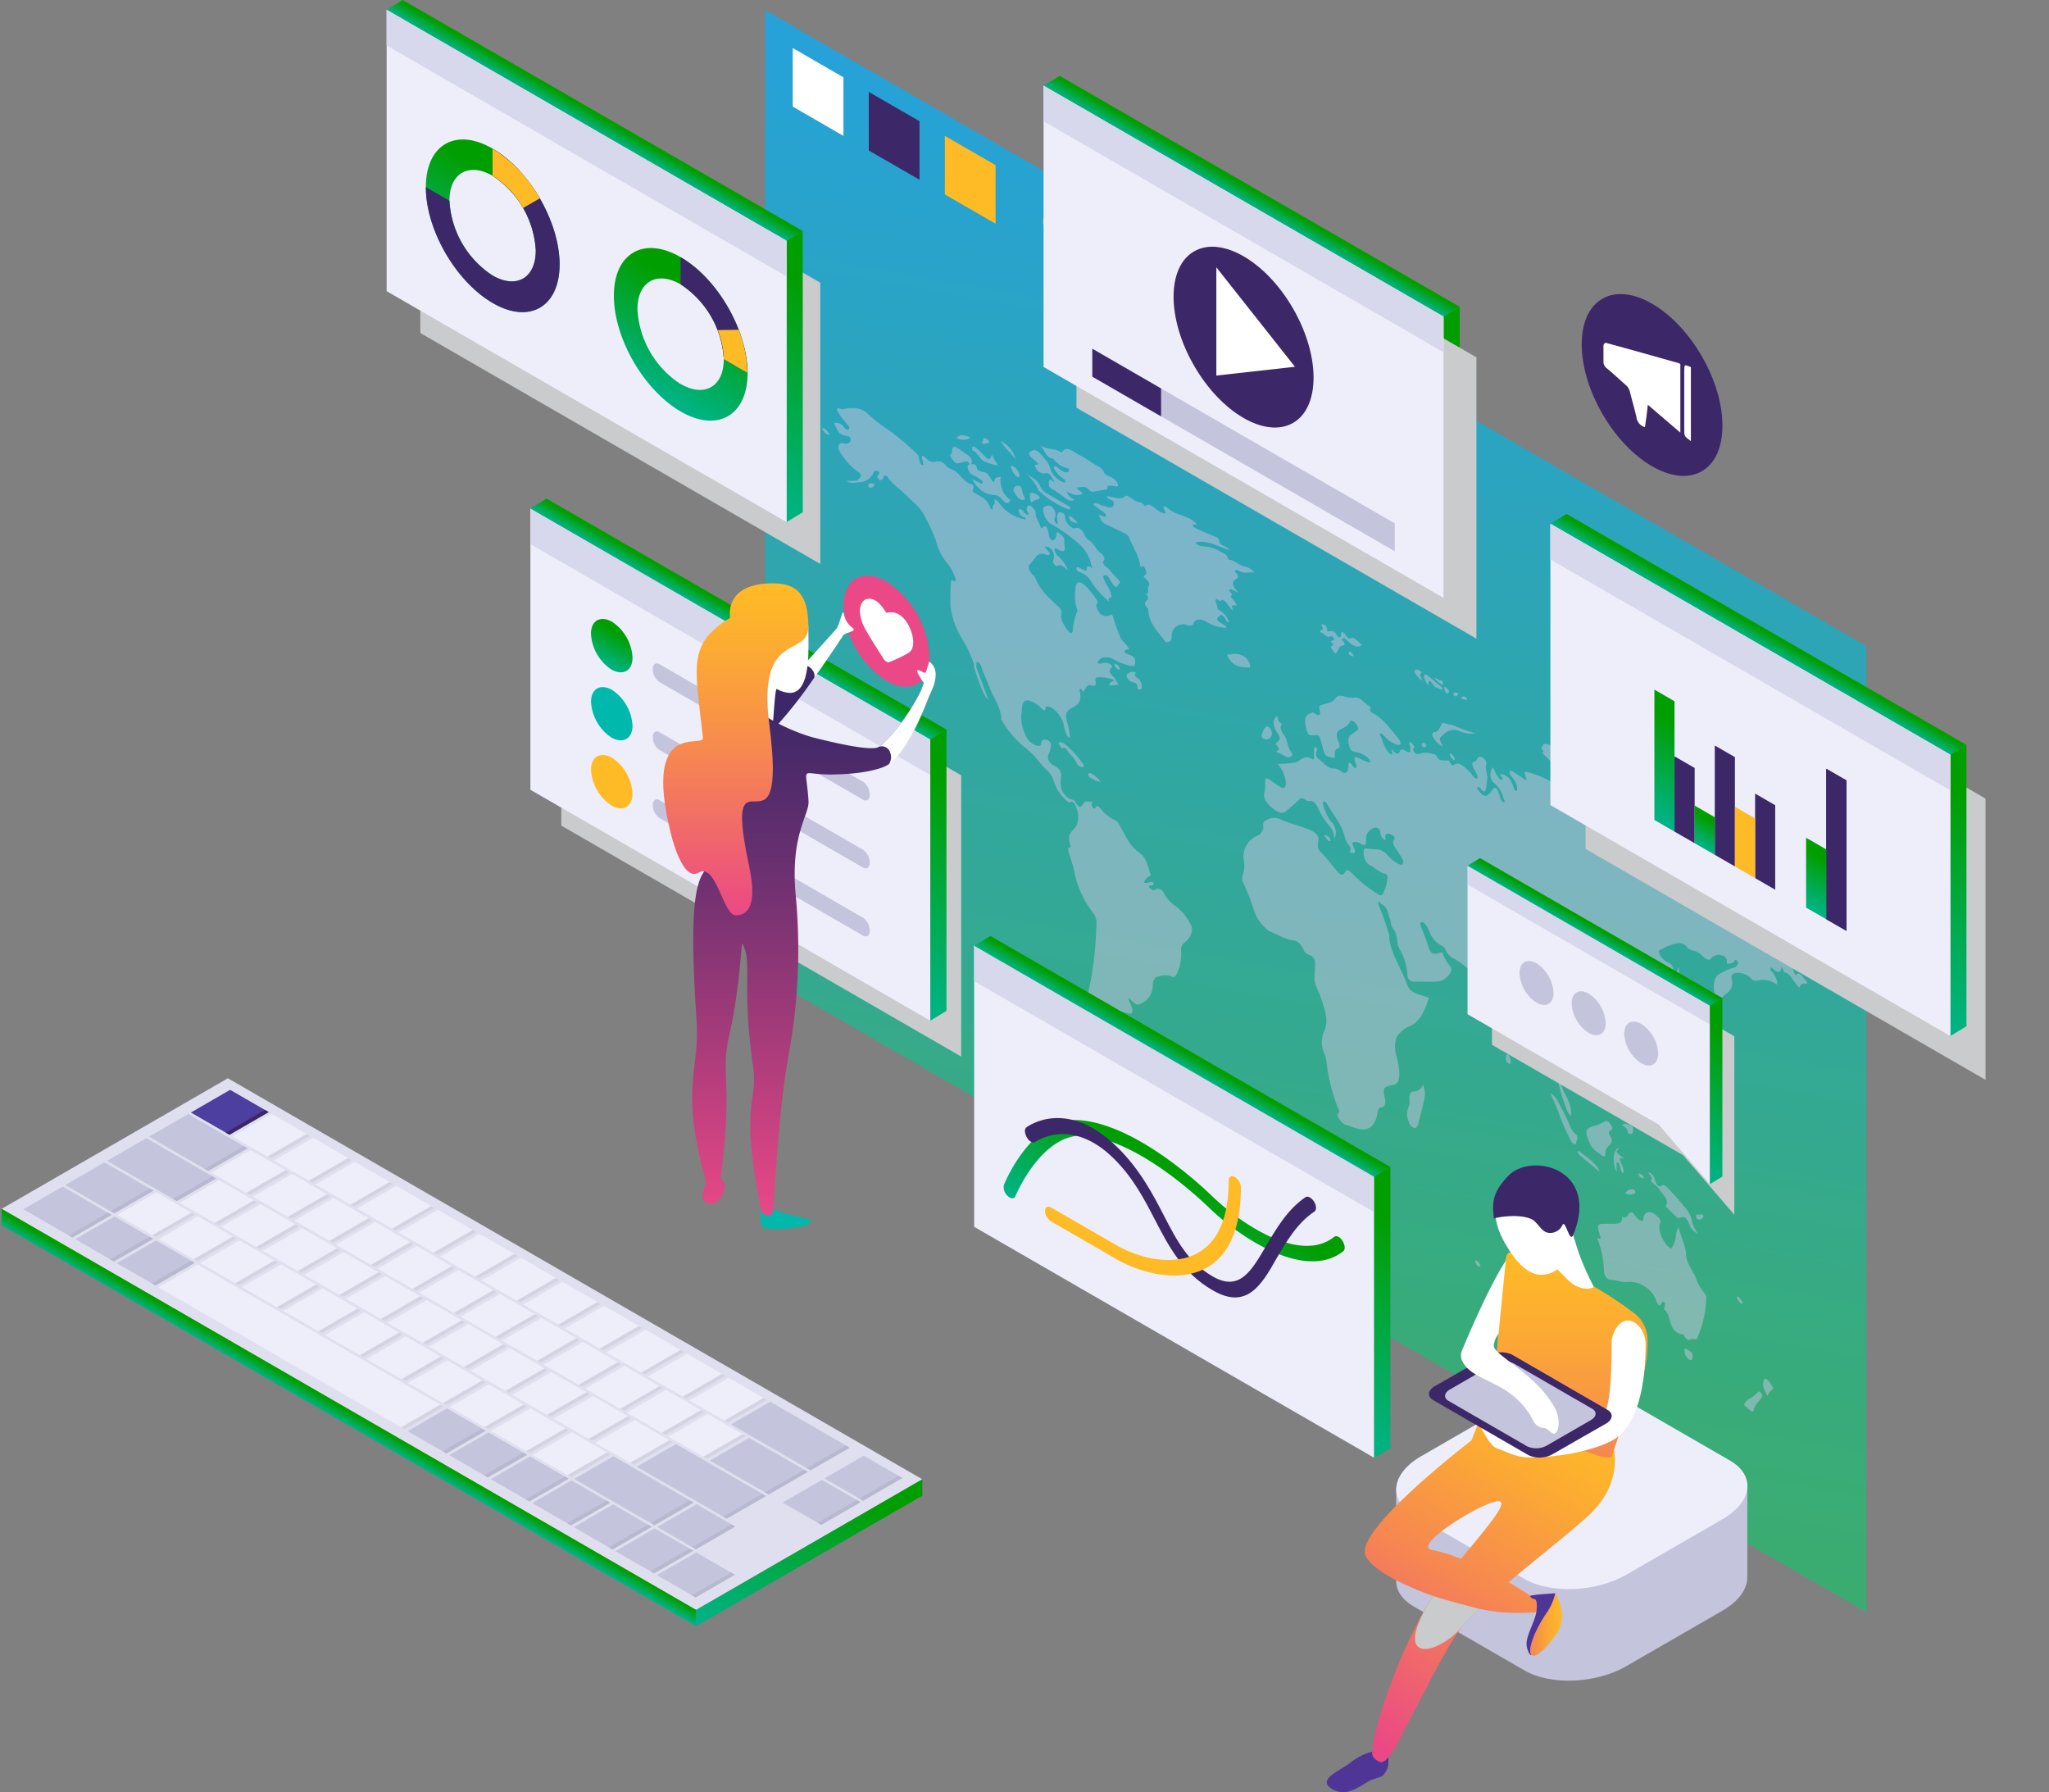 <svg xmlns="http://www.w3.org/2000/svg" xmlns:xlink="http://www.w3.org/1999/xlink" viewBox="0 0 336.32 294.11"><rect x="0" y="0" width="336.32" height="294.11" fill="#808080" stroke="none"/><defs><filter id="luminosity-noclip" x="125.59" y="-8319.67" width="210.73" height="32766" filterUnits="userSpaceOnUse" color-interpolation-filters="sRGB"><feFlood flood-color="#fff" result="bg"/><feBlend in="SourceGraphic" in2="bg"/></filter><mask id="mask" x="125.59" y="-8319.67" width="210.73" height="32766" maskUnits="userSpaceOnUse"><g style="filter:url(#luminosity-noclip)"/></mask><linearGradient id="linear-gradient" x1="223.4" y1="219.1" x2="307.37" y2="142.55" gradientUnits="userSpaceOnUse"><stop offset="0.01" stop-color="#fff"/><stop offset="1"/></linearGradient><filter id="luminosity-noclip-2" x="220.73" y="-8319.67" width="38.3" height="32766" filterUnits="userSpaceOnUse" color-interpolation-filters="sRGB"><feFlood flood-color="#fff" result="bg"/><feBlend in="SourceGraphic" in2="bg"/></filter><mask id="mask-2" x="220.73" y="-8319.67" width="38.3" height="32766" maskUnits="userSpaceOnUse"><g style="filter:url(#luminosity-noclip-2)"/></mask><linearGradient id="linear-gradient-2" x1="220.73" y1="291.1" x2="259.02" y2="291.1" xlink:href="#linear-gradient"/><filter id="luminosity-noclip-3" x="0" y="-8319.67" width="213.94" height="32766" filterUnits="userSpaceOnUse" color-interpolation-filters="sRGB"><feFlood flood-color="#fff" result="bg"/><feBlend in="SourceGraphic" in2="bg"/></filter><mask id="mask-3" x="0" y="-8319.67" width="213.94" height="32766" maskUnits="userSpaceOnUse"><g style="filter:url(#luminosity-noclip-3)"/></mask><linearGradient id="linear-gradient-3" x1="94.28" y1="254.21" x2="120.01" y2="213.15" xlink:href="#linear-gradient"/><filter id="luminosity-noclip-4" x="159.9" y="-8319.67" width="102.61" height="32766" filterUnits="userSpaceOnUse" color-interpolation-filters="sRGB"><feFlood flood-color="#fff" result="bg"/><feBlend in="SourceGraphic" in2="bg"/></filter><mask id="mask-4" x="159.9" y="-8319.67" width="102.61" height="32766" maskUnits="userSpaceOnUse"><g style="filter:url(#luminosity-noclip-4)"/></mask><linearGradient id="linear-gradient-4" x1="206.94" y1="224.06" x2="243.73" y2="191.46" xlink:href="#linear-gradient"/><filter id="luminosity-noclip-5" x="116.64" y="-8319.67" width="43.9" height="32766" filterUnits="userSpaceOnUse" color-interpolation-filters="sRGB"><feFlood flood-color="#fff" result="bg"/><feBlend in="SourceGraphic" in2="bg"/></filter><mask id="mask-5" x="116.64" y="-8319.67" width="43.9" height="32766" maskUnits="userSpaceOnUse"><g style="filter:url(#luminosity-noclip-5)"/></mask><linearGradient id="linear-gradient-5" x1="116.64" y1="197.16" x2="160.54" y2="197.16" xlink:href="#linear-gradient"/><filter id="luminosity-noclip-6" x="257.99" y="-8319.67" width="56.87" height="32766" filterUnits="userSpaceOnUse" color-interpolation-filters="sRGB"><feFlood flood-color="#fff" result="bg"/><feBlend in="SourceGraphic" in2="bg"/></filter><mask id="mask-6" x="257.99" y="-8319.67" width="56.87" height="32766" maskUnits="userSpaceOnUse"><g style="filter:url(#luminosity-noclip-6)"/></mask><linearGradient id="linear-gradient-6" x1="257.99" y1="261.28" x2="314.86" y2="261.28" xlink:href="#linear-gradient"/><filter id="luminosity-noclip-7" x="125.59" y="159.86" width="210.73" height="104.72" filterUnits="userSpaceOnUse" color-interpolation-filters="sRGB"><feFlood flood-color="#fff" result="bg"/><feBlend in="SourceGraphic" in2="bg"/></filter><mask id="mask-7" x="125.59" y="159.86" width="210.73" height="104.72" maskUnits="userSpaceOnUse"><g id="_Group_7" data-name="&lt;Group&gt;" style="filter:url(#luminosity-noclip-7)"><g style="mask:url(#mask)"><polygon id="_Path_" data-name="&lt;Path&gt;" points="336.32 159.86 125.58 159.86 306.33 264.58 336.32 264.58 336.32 159.86" style="mix-blend-mode:multiply;fill:url(#linear-gradient)"/></g></g></mask><linearGradient id="linear-gradient-7" x1="223.4" y1="219.1" x2="307.37" y2="142.55" gradientUnits="userSpaceOnUse"><stop offset="0.01" stop-color="#cbd2d9"/><stop offset="1" stop-color="#eeeefa"/></linearGradient><linearGradient id="linear-gradient-8" x1="192.78" y1="261.71" x2="235.17" y2="26.59" gradientUnits="userSpaceOnUse"><stop offset="0" stop-color="#3cad68"/><stop offset="0.24" stop-color="#38ab7e"/><stop offset="0.72" stop-color="#2da5b6"/><stop offset="1" stop-color="#26a2d9"/></linearGradient><filter id="luminosity-noclip-8" x="0" y="179.62" width="213.94" height="87.25" filterUnits="userSpaceOnUse" color-interpolation-filters="sRGB"><feFlood flood-color="#fff" result="bg"/><feBlend in="SourceGraphic" in2="bg"/></filter><mask id="mask-8" x="0" y="179.62" width="213.94" height="87.25" maskUnits="userSpaceOnUse"><g id="_Group_8" data-name="&lt;Group&gt;" style="filter:url(#luminosity-noclip-8)"><g style="mask:url(#mask-3)"><polygon id="_Path_2" data-name="&lt;Path&gt;" points="213.94 266.87 114.28 266.87 0 201.06 37.13 179.62 62.65 179.62 213.94 266.87" style="mix-blend-mode:multiply;fill:url(#linear-gradient-3)"/></g></g></mask><linearGradient id="linear-gradient-9" x1="94.28" y1="254.21" x2="120.01" y2="213.15" xlink:href="#linear-gradient-7"/><linearGradient id="linear-gradient-10" x1="57.67" y1="231.92" x2="56.4" y2="234.13" gradientUnits="userSpaceOnUse"><stop offset="0" stop-color="#019e00"/><stop offset="0.07" stop-color="#01a00c"/><stop offset="1" stop-color="#00b9ac"/></linearGradient><linearGradient id="linear-gradient-11" x1="139.39" y1="243.44" x2="118.8" y2="279.18" xlink:href="#linear-gradient-10"/><linearGradient id="linear-gradient-12" x1="101.55" y1="103.98" x2="97.99" y2="110.15" xlink:href="#linear-gradient-10"/><linearGradient id="linear-gradient-13" x1="121.67" y1="100.78" x2="120.21" y2="103.31" xlink:href="#linear-gradient-10"/><linearGradient id="linear-gradient-14" x1="161.13" y1="131.29" x2="138.82" y2="170.01" xlink:href="#linear-gradient-10"/><linearGradient id="linear-gradient-15" x1="262.15" y1="152.31" x2="261.03" y2="154.26" xlink:href="#linear-gradient-10"/><linearGradient id="linear-gradient-16" x1="286.25" y1="171.13" x2="271.9" y2="196.05" xlink:href="#linear-gradient-10"/><filter id="luminosity-noclip-9" x="159.9" y="201.33" width="102.61" height="37.9" filterUnits="userSpaceOnUse" color-interpolation-filters="sRGB"><feFlood flood-color="#fff" result="bg"/><feBlend in="SourceGraphic" in2="bg"/></filter><mask id="mask-9" x="159.9" y="201.33" width="102.61" height="37.9" maskUnits="userSpaceOnUse"><g id="_Group_9" data-name="&lt;Group&gt;" style="filter:url(#luminosity-noclip-9)"><g style="mask:url(#mask-4)"><polygon id="_Path_3" data-name="&lt;Path&gt;" points="196.87 201.33 159.9 201.33 225.55 239.23 262.51 239.23 196.87 201.33" style="mix-blend-mode:multiply;fill:url(#linear-gradient-4)"/></g></g></mask><linearGradient id="linear-gradient-17" x1="206.94" y1="224.06" x2="243.73" y2="191.46" xlink:href="#linear-gradient-7"/><linearGradient id="linear-gradient-18" x1="196.2" y1="193.56" x2="185.05" y2="212.9" xlink:href="#linear-gradient-10"/><linearGradient id="linear-gradient-19" x1="194.53" y1="172.56" x2="193.07" y2="175.09" xlink:href="#linear-gradient-10"/><linearGradient id="linear-gradient-20" x1="233.99" y1="203.07" x2="211.68" y2="241.79" xlink:href="#linear-gradient-10"/><linearGradient id="linear-gradient-21" x1="98.07" y1="18.95" x2="96.61" y2="21.48" xlink:href="#linear-gradient-10"/><linearGradient id="linear-gradient-22" x1="137.53" y1="49.47" x2="115.22" y2="88.19" xlink:href="#linear-gradient-10"/><linearGradient id="linear-gradient-23" x1="115.35" y1="48.52" x2="103.91" y2="68.38" xlink:href="#linear-gradient-10"/><linearGradient id="linear-gradient-25" x1="84.49" y1="30.71" x2="73.05" y2="50.57" xlink:href="#linear-gradient-10"/><linearGradient id="linear-gradient-26" x1="289.09" y1="103.3" x2="287.63" y2="105.83" xlink:href="#linear-gradient-10"/><linearGradient id="linear-gradient-27" x1="328.55" y1="133.81" x2="306.24" y2="172.53" xlink:href="#linear-gradient-10"/><linearGradient id="linear-gradient-28" x1="276.28" y1="119.47" x2="266.6" y2="136.27" xlink:href="#linear-gradient-10"/><linearGradient id="linear-gradient-29" x1="299.76" y1="141.3" x2="294.57" y2="150.3" xlink:href="#linear-gradient-10"/><linearGradient id="linear-gradient-30" x1="280.7" y1="134.7" x2="277.91" y2="139.55" xlink:href="#linear-gradient-10"/><linearGradient id="linear-gradient-31" x1="205.91" y1="31.4" x2="204.45" y2="33.93" xlink:href="#linear-gradient-10"/><linearGradient id="linear-gradient-32" x1="245.37" y1="61.91" x2="223.06" y2="100.63" xlink:href="#linear-gradient-10"/><filter id="luminosity-noclip-10" x="116.64" y="192.61" width="43.9" height="9.11" filterUnits="userSpaceOnUse" color-interpolation-filters="sRGB"><feFlood flood-color="#fff" result="bg"/><feBlend in="SourceGraphic" in2="bg"/></filter><mask id="mask-10" x="116.64" y="192.61" width="43.9" height="9.11" maskUnits="userSpaceOnUse"><g id="_Group_10" data-name="&lt;Group&gt;" style="filter:url(#luminosity-noclip-10)"><g style="mask:url(#mask-5)"><polygon id="_Path_4" data-name="&lt;Path&gt;" points="159.92 192.61 116.64 192.61 116.64 197.5 125.58 197.5 125.58 201.71 160.54 201.71 159.9 201.33 159.92 192.61" style="mix-blend-mode:multiply;fill:url(#linear-gradient-5)"/></g></g></mask><linearGradient id="linear-gradient-33" x1="116.64" y1="197.16" x2="160.54" y2="197.16" xlink:href="#linear-gradient-7"/><linearGradient id="linear-gradient-34" x1="133.15" y1="199.54" x2="133.15" y2="113.19" gradientUnits="userSpaceOnUse"><stop offset="0" stop-color="#ea4886"/><stop offset="0.31" stop-color="#ac3c7b"/><stop offset="0.63" stop-color="#703171"/><stop offset="0.87" stop-color="#4a2a6a"/><stop offset="1" stop-color="#3c2768"/></linearGradient><linearGradient id="linear-gradient-35" x1="120.77" y1="150.18" x2="120.77" y2="95.75" gradientUnits="userSpaceOnUse"><stop offset="0" stop-color="#ea4886"/><stop offset="0.02" stop-color="#eb4b83"/><stop offset="0.48" stop-color="#f68751"/><stop offset="0.82" stop-color="#fcad31"/><stop offset="1" stop-color="#ffbb25"/></linearGradient><filter id="luminosity-noclip-11" x="257.99" y="246.78" width="56.87" height="29.02" filterUnits="userSpaceOnUse" color-interpolation-filters="sRGB"><feFlood flood-color="#fff" result="bg"/><feBlend in="SourceGraphic" in2="bg"/></filter><mask id="mask-11" x="257.99" y="246.78" width="56.87" height="29.02" maskUnits="userSpaceOnUse"><g id="_Group_11" data-name="&lt;Group&gt;" style="filter:url(#luminosity-noclip-11)"><g style="mask:url(#mask-6)"><polygon id="_Path_5" data-name="&lt;Path&gt;" points="286.73 253.22 286.73 246.78 257.99 246.78 257.99 275.79 314.86 275.79 314.86 264.58 306.33 264.58 286.73 253.22" style="mix-blend-mode:multiply;fill:url(#linear-gradient-6)"/></g></g></mask><linearGradient id="linear-gradient-36" x1="257.99" y1="261.28" x2="314.86" y2="261.28" xlink:href="#linear-gradient-7"/><filter id="luminosity-noclip-12" x="220.73" y="288.1" width="38.3" height="6.01" filterUnits="userSpaceOnUse" color-interpolation-filters="sRGB"><feFlood flood-color="#fff" result="bg"/><feBlend in="SourceGraphic" in2="bg"/></filter><mask id="mask-12" x="220.73" y="288.1" width="38.3" height="6.01" maskUnits="userSpaceOnUse"><g id="_Group_12" data-name="&lt;Group&gt;" style="filter:url(#luminosity-noclip-12)"><g style="mask:url(#mask-2)"><polygon id="_Path_6" data-name="&lt;Path&gt;" points="259.02 288.1 225.05 288.1 220.73 294.11 259.02 294.11 259.02 288.1" style="mix-blend-mode:multiply;fill:url(#linear-gradient-2)"/></g></g></mask><linearGradient id="linear-gradient-37" x1="220.73" y1="291.1" x2="259.02" y2="291.1" xlink:href="#linear-gradient-7"/><linearGradient id="linear-gradient-38" x1="181.41" y1="488.15" x2="181.41" y2="424.6" gradientTransform="matrix(0.87, 0.5, 0, 1.15, 87.41, -354.78)" xlink:href="#linear-gradient-35"/><linearGradient id="linear-gradient-39" x1="257.83" y1="239.2" x2="257.83" y2="205.51" gradientUnits="userSpaceOnUse"><stop offset="0" stop-color="#f58652"/><stop offset="0.02" stop-color="#f58851"/><stop offset="0.66" stop-color="#fcad31"/><stop offset="1" stop-color="#ffbb25"/></linearGradient><linearGradient id="linear-gradient-40" x1="251.17" y1="266.6" x2="256.39" y2="266.6" xlink:href="#linear-gradient-39"/></defs><title>requirement_1</title><g style="isolation:isolate"><g id="Layer_2" data-name="Layer 2"><g id="seo"><g id="seo_map" data-name="seo map"><g style="mask:url(#mask-7)"><polygon id="_Path_7" data-name="&lt;Path&gt;" points="336.32 159.86 125.58 159.86 306.33 264.58 336.32 264.58 336.32 159.86" style="fill:url(#linear-gradient-7)"/></g><g id="_Group_13" data-name="&lt;Group&gt;"><polygon id="_Path_8" data-name="&lt;Path&gt;" points="125.58 1.66 125.58 18.48 125.58 160.22 306.33 264.58 306.33 122.83 306.33 106.02 125.58 1.66" style="fill:url(#linear-gradient-8)"/><g id="_Group_14" data-name="&lt;Group&gt;" style="opacity:0.52"><path id="_Path_9" data-name="&lt;Path&gt;" d="M135,70.17a2.26,2.26,0,0,1,1.15,1.13c-.42.14-.78-.31-1.15-.74Z" style="fill:#c4c4dc"/><path id="_Path_10" data-name="&lt;Path&gt;" d="M261.62,133.32c.13.13.35.28.37.39a2.09,2.09,0,0,0,1.63,1.76,1.34,1.34,0,0,1,.66.41,4.62,4.62,0,0,0,3.21,2,2.16,2.16,0,0,1,1.16.67c.28.29,1,.79.15.8-.1,0-.2.05-.12.24a9.5,9.5,0,0,0,1.49,2.39c.39.47.56,0,.79.08a4.61,4.61,0,0,1,2,1c.64.55,1.32,1,1.47.05,0-.3.26-.25.5-.1.48.29,1,.59,1.43.9.11.07.3.24.3.29.09,1.39.67.72,1,.83a1.48,1.48,0,0,1,1.06,1,4,4,0,0,0,1.68,1.83c.56.29,1.12.56,1.68.87a1.93,1.93,0,0,1,1.06,1.32,2,2,0,0,0,1.08,1.19,12.06,12.06,0,0,1,3.21,2.39c.37.43.5.2.49-.2s0-.67.37-.34a29.64,29.64,0,0,1,4.58,3.83,6,6,0,0,1,1.61,2.64c.06.31.21.53.41.36.57-.51,1.05.53,1.52,1s.13.51-.1.49a.71.71,0,0,0-.87.47c-.14.4-.33-.09-.5-.27-.65-.64-1.07-1.81-1.94-2-.25,0-.23-.63-.6-.85-.13.89-.6,1-1.45.17-.13-.13-.3-.24-.35-.06a.68.68,0,0,0,.24.59,3.36,3.36,0,0,1,.84,1.63c.09.36,0,.55-.29.33a3.48,3.48,0,0,0-3-.48c-.38.06-.67,0-1.14-.53a2.92,2.92,0,0,0-2.71-.67.8.8,0,0,0-.32.88,2.09,2.09,0,0,1-.9,2.46c-.47.46-1,.88-1.48,1.29-.92-2.16-.63-4.2.6-4.65a12.74,12.74,0,0,1,2.34-1c.16,0,.26-.2.35-.34s.3-.35.05-.66-.43-.14-.52,0c-.24.49-.77.33-1.22.44.07-.91-.19-1.3-.92-1.39a1.55,1.55,0,0,0-1.6.43c-.37.55-.86.26-1.4-.27a3,3,0,0,0-1.55-.92,1.86,1.86,0,0,1-1-.53,1.72,1.72,0,0,0-1.94-.64,8.3,8.3,0,0,0-2.24.91c-.22.13-.69.15-.45.65a2.75,2.75,0,0,0,1.19,1.43c1,.43,1.19.8,1.15,2A5.24,5.24,0,0,1,272,164.5a.47.47,0,0,1-.58,0c-.32-.21-.65-.66-.94-.44a5.64,5.64,0,0,0-1.67,1.32c-.26.4.3,1.42.49,2.17s.14,1.08-.41,1a.54.54,0,0,1-.51-.69c.18-.89-.64-1.91-.78-2.89a1.1,1.1,0,0,0-1.46-.8c-.13-.45.38-.51,0-1a.59.59,0,0,0-.76-.15c-.42.13-1.19-.11-1,.77s.9,1.14,1.46,1.49c.1.06.2.14.32.23-.07.29-.32.2-.49.26-.56.2-.73.66-.25,1.68.24.53.72,1.2.14,1.47-.17.08.06.92.16,1.08.56.85.17,1-.05,1.3a6.85,6.85,0,0,1-.71,1,2,2,0,0,1-2.52.61c-.84-.36-1.5,0-2.48-.71-.76-.55-1.16.64-.7,1.7a15.65,15.65,0,0,1,.92,2.27c.49,1.9.19,2.78-1.05,3-.17,0-.4.2-.51-.31s-.54-1.07-.67-1.6a1.91,1.91,0,0,0-1.42-1.55c-.41-.11-.76,1.17-.48,1.81a23,23,0,0,0,1.07,2.47,6.58,6.58,0,0,1,.78,3.12,1.78,1.78,0,0,1-.73-1c-.69-1.87-1.46-3.77-1.38-5.47a26.38,26.38,0,0,0-.53-4c-.08-.63-.34-.59-.65-.54-.66.09-.87-.14-.81-1,.09-1.3-.85-2.54-1.32-3.8,0-.09-.18-.25-.21-.24-.63.17-1.55-.68-2.08-.09a4.64,4.64,0,0,1-2.24,1.31c-.54.14-.74.56-.73,1.31a3.73,3.73,0,0,1-.92,2.87c-1.27-3.52-2.36-6.85-2.23-9.82-.43-.42-.44-.09-.56,0s-.27.08-.44-.15-.3-.44-.18-.57c.32-.31-.07-.56-.29-.92a11,11,0,0,0-4.14-3.79,2.57,2.57,0,0,1-1.16-1.31,1.25,1.25,0,0,0-.74-.73,4.42,4.42,0,0,1-1.92-2.25,9.32,9.32,0,0,0-.47-.95c-.28-.44-.61-.73-.92-.6s-.05.55.07.9c.39,1,.85,2.09,1.15,3.13s.73,1.17,1.24,1.11a5.62,5.62,0,0,0,1-.25,8.29,8.29,0,0,0,1.26,2.26.77.77,0,0,1,.18.91,2.77,2.77,0,0,1-2.53,1.66c-1.16.06-2.35,0-3.53,0-.69,0-1.05-.39-1.1-1.31a9.31,9.31,0,0,0-1.24-4,3.48,3.48,0,0,1-.42-1.39,3.7,3.7,0,0,0-.78-2.17c-.32-.41-.18-.9-.38-1.37-.36-.89-.37-2-1.45-2.5-.1,0-.24-.46-.41-.38s-.05.47.05.74a39.86,39.86,0,0,1,1.47,4.12,3.29,3.29,0,0,1,.19.65c0,2.38,1.55,4.72,2.53,7.07a6.93,6.93,0,0,1,.28.64,2.56,2.56,0,0,0,1.65,1.86l2.06.7c-.7,2.22-1.56,4.14-3.45,4.77a4.09,4.09,0,0,0-1.31,1c-.94.86-1,2.32-.46,4.22a9.65,9.65,0,0,1,.36,2.58c0,1-.31,1.58-1,1.71a8.93,8.93,0,0,0-.89.23c-.57.16-.83.57-.56,1.59s.2,1.84-.62,1.91c-.34,0-.41.44-.48.82-.51,2.67-1.84,3.36-4.43,2.26-.57-.24-1.15-.2-1.72-1-.28-.39-.68-.8-.31-1.14s0-.7-.13-1.08a28.83,28.83,0,0,1-1.81-7.37,4.8,4.8,0,0,0-.32-1.28,4.58,4.58,0,0,1,0-3.92c.52-1.09.33-2.48-.22-4.13a24.24,24.24,0,0,0-1.18-3.12,3.09,3.09,0,0,1-.23-1.54c0-.7.08-1.38.07-2.09a1.41,1.41,0,0,0-1-1.49,1.42,1.42,0,0,1-.93-.93c-.4-.83-1-1.37-1.57-1.42-1.3-.11-2.7-1-4.05-1.54a6.75,6.75,0,0,1-2.49-3.45,32.42,32.42,0,0,0-1.77-4.51,1.29,1.29,0,0,1-.12-1,5,5,0,0,0,.26-2.53,3.71,3.71,0,0,1,2.16-4.14,1.63,1.63,0,0,0,1-1.75.73.73,0,0,1,.44-.75,2.38,2.38,0,0,1,2.56-.13c1.63.73,3.24,1,4.93,1.79.94.47,1.3,1,1.08,2a1.63,1.63,0,0,0,.54,1.63c.88.88,1.65,1.91,2.46,2.89.57.69,1.05,1,1.35.37s.75-.45,1.31.2a21.3,21.3,0,0,0,4.22,3.36c.4.29.63.12.79-.15a6.66,6.66,0,0,0,.71-2.37c.07-.44,0-.8-.55-.91-.76-.17-1.54-1-2.32-1.34a2.1,2.1,0,0,1-1-1.74c-.07-.69-.11-1.12.61-1a12.32,12.32,0,0,0,1.59.13,2.38,2.38,0,0,1,1.63.9,6.27,6.27,0,0,0,1.88,1.5c.32.14.61.18.73-.13s-.09-.67-.29-1-.5-.8-.76-1.2c-.4-.6-.82-1.17-.42-1.66.21-.25,0-.59-.38-.79-.87-.46-1.22-.19-1,.85a1.3,1.3,0,0,1-.87-1.2c-.06-.72-.56-.91-.89-.83a1.85,1.85,0,0,0-1.45,2.06c0,.86-.29.95-.93.54a1.64,1.64,0,0,0-1-.26c-.41,0-.39.22-.18.71.48,1.15.42,1.27-.63,1,.24-.35.38-.67-.18-1.29a3.21,3.21,0,0,1-.59-1.25c-.49-2-1.86-3.6-2.88-5.35-.17-.29-.33-.56-.56-.42s-.19.34-.06.67a8,8,0,0,0,1.18,2.53,2.46,2.46,0,0,1,.64,2.84,3.92,3.92,0,0,0-1.15-2.44,11.15,11.15,0,0,1-1.53-2.53c-.37-.78-.8-1.25-1.37-1.18a1.18,1.18,0,0,1-.81-.26c-.66-.45-.85-.08-1.22.27a24.4,24.4,0,0,1-2.06,1.77c-.7.51-2.09-.43-3-1.61a1.67,1.67,0,0,1-.4-1.41,6.14,6.14,0,0,0,.14-1.85c0-.65.18-.8.73-.43L209.9,129c.83.57,1.26.29,1.14-.74a5.42,5.42,0,0,0-1.34-2.9,21.27,21.27,0,0,0,2.75-.2c1-.15,1.5-1.44,2.92-.59.29.17.32-.12.32-.4s-.05-.67,0-1-.07-.74.3-.47.11.49.07.68a1.16,1.16,0,0,0,.26,1.08c.77.57,1.51,1.51,2.3,1.64a2.64,2.64,0,0,1,1.58.52c.57.44,1.05.2,1.1-.54s0-1.45.86-.23c.12.16.28.26.38.16a.69.69,0,0,0,0-.72c-.48-1.18-.1-1.2.63-.8.45.23.9.4,1.34.58.16.07.36.14.36-.11a.84.84,0,0,0-.33-.57,4.4,4.4,0,0,0-1.75-.93c-.42-.14-1,0-1.27-.85s-.31-1.57.13-1.94c.28-.24.61-.41.9-.65s.6-.29.19-1-1-.93-1.18-.55c-.37.87-1.19.94-1.79,1.39-.4.3-.5,1-.08,1.85.31.64.28,1-.15,1.15s-.46.46-.45,1-.06.52-.4.46c-1.2-.23-1.19-.2-1.65-1.88,0-.14-.07-.29-.11-.43-.41-1.44-.41-1.44-1.34-1.34s-1-.33-1.27-1.46c-.36-1.59.23-2,1-2.25.19-.07.3,0,.51.14.7.51,1,.29.77-.6-.12-.49-.15-.62.21-.76.83-.31,1.89-.38,2.38-1.11.65-1,1.8,0,2.63-.16.08,0,.24.12.31.09.82-.45,1.71.69,2.58,1.31.28.2.35.26.18.55s.27.53.45.62c1.59.79,2.82,2.5,4.1,4.06.21.25.49.57.44.89s-.36.29-.63.2a4.74,4.74,0,0,1-2-1.36c-.23-.24-.53-.59-.71-.47s.13.56.25.84a7.06,7.06,0,0,0,.9,2c.24.29.5.66.78.58s-.12-.55-.08-.86c.66.75,1.14,1.08,1.42.32.11-.31.56-.25.93,0,.82.57.79,0,.7-.7,0-.27-.28-.72,0-.74s.38.29.55.49c.38.44.08.42,0,.54s0,.37.14.57c.29.38.56.42.78.33a3.36,3.36,0,0,1,2.25,0c.18.06.42,0,.55.23.53,1.06,1,.74,1.49.84.31.06.59-.26.92.57a.38.38,0,0,0,.58.13c.81-.6,1.72.38,2.62,1.29.21.21.39.49.59.71s.39.34.54.23.07-.39-.05-.65-.22-.42-.33-.63c-.42-.75-.64-1.33,0-1.5.25-.06.38-.41.56-.63s.56-.16,1,.21a1,1,0,0,1,.3,1c-.18.63.27,1.54.19,2.21a16.06,16.06,0,0,1-.21,1.61c-.1.46-.25.9-.89.06-.17-.23-.42-.37-.52-.21s.14.45.28.65c.62.85,1.13.88,1.54.53a6.32,6.32,0,0,0,.73-.88c.34-.43.65-.14.94.59.12.32.19.65.33,1s.39.61.59.56-.09-.44-.14-.67a4.53,4.53,0,0,0-1.61-2.56,1.88,1.88,0,0,1-.1-2.5c.2.41.37.85.61,1.24s.59.94.88.8-.31-.62-.29-.94c.94,0,1.75.77,2.16,2.15.08.28.16.53.4.6s.23-.21.21-.44a3.23,3.23,0,0,0-.87-1.83.94.94,0,0,1-.35-.86c.08-.27.34-.14.56,0,.56.35,1.12.72,1.67,1.11s.68.34.36-.35-.07-.82.32-.7a15.68,15.68,0,0,1,4.05,1.69c.82.55,1.53.3,2.37.9.2.14.09-.26.12-.42.08-.62.42-.79,1-.5.12.06.34.18.35.37,0,1.44,1,1.47,1.61,1.91.4.27.84.17,1.23.67.24.33.69.43.73,1s-.12.8-.54.74c-.6-.23-.89.21-1.41.44C260.78,133.54,260.89,132.69,261.62,133.32Z" style="fill:#c4c4dc"/><path id="_Path_11" data-name="&lt;Path&gt;" d="M168.85,84.27c-.38-.45-.4-.82-.22-1.11s.32-.27.61-.08a1.69,1.69,0,0,1,.77,1.19c-.07.72.53,1.3.71,2s.41.3.54.2c.45-.31.65.11.81.73a.41.41,0,0,1,0,.11c.11.45.1,1.07.51,1.28s.71-.21.79-.67,0-.83.52-.38.87.65.8,1.32a1.48,1.48,0,0,0,0,.37c.2,1.28.07,1.41-.93,1-.24-.08-.65-.51-.68-.08a1.7,1.7,0,0,0,.59,1.09,6.25,6.25,0,0,1,1.62,2.38c-.74-.71-1.32-1.16-1.77-.71-.14.12-.42-.24-.61-.5s0-.42,0-.58a1.58,1.58,0,0,0-.17-1.45,1.2,1.2,0,0,0-1.3-.64l.87,1c0,.4-.32.41-.55.31-1.61-.73-1.89.88-2.7,1.53-.37.3-.24,1.12.51,1.8a1.54,1.54,0,0,1,.35.42c.79,2.1,2.26,3.3,3.63,4.59.47.45.75.72.63,1.31-.19,1,.49,1.93,1.13,2.82.44.61.73.4.78,0a9.35,9.35,0,0,1,.71-3.15.55.55,0,0,0,0-.38,6.46,6.46,0,0,1-.28-3.08c0-1.56.63-1.83,2-.43A20.16,20.16,0,0,1,180,98.42c.16.21.21.44.1.56-.35.38,0,1,.29,1.51s.8.55,1.17.63a1,1,0,0,0,.6-.19c.26-.11.5-.06.59.5a24.5,24.5,0,0,0,1,2.8c.27,1,1.17,1.39,1.57,2.27,0,0,0,.08,0,.08-.22,0-.57,0-.65.17-.2.5.24.5.46.61a6.52,6.52,0,0,1,.82.35,1,1,0,0,1,.37.88c0,.47,0,.79-.48.71a9.1,9.1,0,0,1-3-1.06c-1.2-.68-2.32-.42-2.7.53.47.33.68,0,1,0a1.64,1.64,0,0,1,1.11.25c.2.14.42.35.2.54-.51.43-.43.78.39,1.59a.88.88,0,0,1,.26.34c0,.22,0,.25-.19.11a6.55,6.55,0,0,0-2.6-.45.44.44,0,0,0-.51.54c.23,1.06-.25.88-.82.77s-.64.33-.89.61-.1.85-.62,0c-.17-.28-.31.09-.26.29.49,2-.53,2.41-1.41,2.89s-1,1.13-.58,2.45c.18.64.26,1.27.38,1.9,0,.21.07.46-.13.43s-.3-.29-.41-.49a6.21,6.21,0,0,1-.46-1.61c-.27-1.35-1.7-3-2.66-3-.13,0-.32,0-.32.1,0,1.1-.61.2-1-.09a4,4,0,0,0-1.8-1c-1.26-.15-1,1.29-1.18,2.27a6.32,6.32,0,0,0,.55,3.11,3.09,3.09,0,0,0,2.18,2.11c.3,0,.44-.11.5-.43s.17-.59.47-.6a1,1,0,0,1,1,.38c.34.42.13.71.1,1a1.83,1.83,0,0,1-.06.25c-.09.58-.58.92-.29,1.69s1,.83,1.48,1.28a1.51,1.51,0,0,1,.61,1.32,9.25,9.25,0,0,0-.09,1.3,2.81,2.81,0,0,0,1.67,2.54c.24.09.54.1.73.42.8,1.35,1,.76,1.35.25s.91-.21,1.42-.29c.11.39-.33.55.12,1s.37-.1.52-.17.33-.2.67.22a6.6,6.6,0,0,0,2.41,2c.42.18.62.52.89,1,.86,1.61,1.62,3.3,3.13,4.34,1.2.83,1.43,2.29,1.83,3.57.1.33-.17.27-.29.36a1.6,1.6,0,0,0-.77,1c.49.16.73-.09,1.06-.12.15,0,.33-.16.48.24.1.25-.09.28-.22.33s-.45-.12-.51.21c.46.64.84.66,1.16.42s.89-.12,1.35.71a5.42,5.42,0,0,0,2,2.14,8.31,8.31,0,0,1,2.33,2.92,1.6,1.6,0,0,1,.08,1.52,2.65,2.65,0,0,1-1,1.37,1.69,1.69,0,0,0-.64,1.55,7.12,7.12,0,0,1-.74,3.72c-.18.27-.34.62-.75.41a2.82,2.82,0,0,0-2-.08c-.68.1-1.08.35-1.16,1.47a3.29,3.29,0,0,1-2.28,3.16c-.58.16-1.11-.6-1.67-1.1-.08.44.23.83.38,1.2.44,1.12.29,1.59-.55,1.36s-1.68-.66-2,.25c0,.1-.28.05-.44,0-.54-.23-.54,0-.43.67a1.44,1.44,0,0,1-.69,1.6c-.54.3-.6.74-.1,1.67.15.26.46.58.24.74-.93.66-1.3,2.07-2.24,2.75a6.94,6.94,0,0,0-.55-1.06c-.43-.58-1-1.09-.71-1.76.17-.4-.17-1.17.37-1.37.38-.14-.25-.85-.44-1.3s-.57-.51-.47-.84.35.22.53.29.27-.17.3-.36a5.69,5.69,0,0,0,0-2.4,3.38,3.38,0,0,1,0-1.54,57.24,57.24,0,0,0,1.5-11.94,2.62,2.62,0,0,0-.56-1.92,15.69,15.69,0,0,1-3.09-6.87c-.18-.91-.54-1.87-.83-2.81-.15-.49-.32-1,.11-1,.08,0,.19-.15.16-.22-.78-2,.29-2.42.86-3.22a3.55,3.55,0,0,0,.09-3c-.19-.63-.48-1.32-1.06-1-.14.06-.3,0-.47-.18a7,7,0,0,1-2.15-3.11,4.46,4.46,0,0,0-1.2-2,18.09,18.09,0,0,1-1.37-1.51,12.44,12.44,0,0,0-2.29-2.24,16.57,16.57,0,0,1-3.62-4.22,1,1,0,0,1-.19-.42c0-1.88-1.45-3.69-2.07-5.54-.34-1-.93-2-1.21-3a1.13,1.13,0,0,0-.57-.79c-.35-.11-.22.33-.23.6s-.12.26-.32,0a20.44,20.44,0,0,0-2-4.34,13.75,13.75,0,0,1-1.95-5.45c-.06-1.32,0-2.56.08-3.83,0-.2,0-.5.27-.36.84.43.53-.29.27-.84a6.84,6.84,0,0,0-1-1.83,9,9,0,0,1-2-3.89A27.59,27.59,0,0,0,152,85.12c-.9-2-2.21-2.71-3.34-3.92-.94-1-2-1.55-2.91-2.83-.26-.4-.59-.44-.74-.11a.19.19,0,0,0,0,.08c-.11.46-.53.6-.84.22-.47-.58.19-.56.2-1-.51-.47-.78-.36-1,0a2.51,2.51,0,0,1-2.57,1.56c-.18,0-.19-.12-.15-.26a2,2,0,0,0,.42-.35c.38-.47.26-.79-.43-1.21a11.25,11.25,0,0,1-2.55-2.79c-.8-1-.55-2,.36-1.75.49.11.87.06,1.11-.3a.64.64,0,0,0-.05-.67c-.13-.22-.25-.17-.38-.2-1.29-.26-1.4-.37-2.25-2.18a1.57,1.57,0,0,1,1.64.69c.32.37.72.62.86.26s-.33-.66-.56-1-.46-.53-.65-.82c-.29-.45-.81-1-.76-1.37s.62,0,.9,0a6.77,6.77,0,0,1,1.93-.2A3.37,3.37,0,0,1,142.53,68a29.23,29.23,0,0,0,3.75,2.87,45.18,45.18,0,0,1,4.16,3.56c.43.39.38.79.5,1.2s.17.66.45.69.15-.34.08-.57c-.33-1.13-.13-1.21.69-.38a1.4,1.4,0,0,0,1.48.35,1.6,1.6,0,0,1,1.64.71c.55.63,1.14.53,1.73,1.07.78.7,1.5,1.8,2.41,1.94.13,0,.52.38.36.66-.38.65.25.82.56,1,.83.51,1.7.81,2.2,2.21.12.32.46.42.4.12-.13-.62.47-.51.3-1.21-.12-.5.49-.07.62.12a6.48,6.48,0,0,0,4.22,2.85l.08.06C168.77,85.4,168.93,85,168.85,84.27Z" style="fill:#c4c4dc"/><path id="_Path_12" data-name="&lt;Path&gt;" d="M185.92,81.88c.68.69,1.37.27,2.05,1.21.7-.9,1.77.68,2.66,1,.41.14,1,.52.44-.55-.2-.4-.09-.45.14-.41.08,0,.17,0,.23.05,1.66,1.6,3.29,1.13,5,2.82-.15.24-.62-.18-.68.3a3.11,3.11,0,0,0,1.19.71c.78.35,1.56.65,2.34,1,.32.16.79.17.88,1,0,.23.39.39.61.54a2.9,2.9,0,0,1,1.09.77c-2-.7-4-1.8-5.66-1.28a1.56,1.56,0,0,0,1.28.61,6.28,6.28,0,0,1,2.84.87c.44.27,1,.3,1.25,1.16,0,.06.18.2.23.2.78,0,1.67,1,2.46,1.07a2.88,2.88,0,0,1,1.63,1c-.88-.16-1.56.32-2.56-.28-.23-.14-.49-.23-.59,0s.26.44.37.65c.24.5-.06.61-.24.72-.76.48-.71,1,.39,2.23l-.89-.45c-.22-.1-.49-.23-.57,0s.21.42.36.6a.59.59,0,0,1,.08.08c.05.28-.55.26.06.81a2.13,2.13,0,0,1,.66,1.06c-.87-.08-.87-.08-.56.79-.32-.11-.51-.51-.75-.79-.45-.53-.91-1.33-1.33-.71,0,0-.05,0-.07,0-1.41-1-.34.72-.46,1.1-.06.19.29.35.48.48a3.32,3.32,0,0,1,1.12,1.17c.12.22.41.54.23.66s-.36-.25-.51-.52c-.31-.54-.7-.8-.93-.52s-.49.29-.35.7.51.42.77.62.51.21.72.68a6.53,6.53,0,0,1-3.21-.93c-1-.6-1.83-.66-2.26.26-.18.38-.58.35-1,.21a1.87,1.87,0,0,0-2.54,1.93c0,.6-.25.82-.65.87a.45.45,0,0,1-.38-.08c-1.21-1.59-2.71-3.05-2.82-5.17,0-.06,0-.17,0-.2-1-1-.32-1.19-.13-1.52.3-.52,0-.69-.51-1,1,.44.42-.79.67-1.15.5-.72-.5-1.14-.83-1.73.39-.15.71-.35.29-1.2s-.48-.19-.78-.25c-.14-1.67-1.18-3.24-1.86-4.86a1.12,1.12,0,0,0-.58-.61c-1-.48-2-1-3-1.46-.79-.37-.86-.43-1.37-1.52,0,0,.06-.08.11-.08.36,0,1.08.57,1.05.08s-.72-.73-1.12-1.09-.62-.33-.94-.77c.43-.42,1.11.16,1.65.27a2.11,2.11,0,0,1,.48.12c.67.28,1.24.15,1.21-.56s-.76-.4-1.21-1.11c1.07-.09,2.5.81,3.18-.16C185.08,81.37,185.52,81.84,185.92,81.88Z" style="fill:#c4c4dc"/><path id="_Path_13" data-name="&lt;Path&gt;" d="M275.53,201.4c.35,1.64,1.18,3.08,1.22,4.49s1.12,2.59,1.64,3.9a7.63,7.63,0,0,0,1.39,2.44,1.25,1.25,0,0,1,.28,1,17.1,17.1,0,0,1-1.49,6.37c-.18.5-.82-.1-1.08.2s-.7,0-1.07-.61c-.21-.35-.42-.2-.62-.27a2.33,2.33,0,0,1-1.48-1.53c-.38-.83-.32-1.83-1.19-2.52,0-.19.09-.38.12-.58a.53.53,0,0,0-.11-.57c-.21-.23-.31-.05-.37.07-.33.74-.6.53-1-.55a4.31,4.31,0,0,0-2-2.22,4.45,4.45,0,0,0-2.63-.66c-.85.18-1.94-.39-2.86-.34-.4,0-1-.67-1-1.4a16.14,16.14,0,0,0-1-5.15c-.17-.44-.13-.39.22-.2s.18-.37.07-.71c-.45-1.41-.38-1.67.59-1.73.57,0,1.17,0,1.73,0s1.35,0,1.36-1a.42.42,0,0,1,0-.17c.91.57.86-.64,1.46-.68.22,0,.34,0,.51.3a2.64,2.64,0,0,0,.75.83c.38.26.69.56.78-.14.17-1.36,1.33-1.37,2.42-.22.35.37.47.6.31,1-.43,1,.36,3,1.54,4,.33.27.39,0,.49-.12a4.83,4.83,0,0,0,.58-1.88A3,3,0,0,1,275.53,201.4Z" style="fill:#c4c4dc"/><path id="_Path_14" data-name="&lt;Path&gt;" d="M181.31,80.37l-1.95.33c-.22,0-.44-.15-.65-.36-.88-.88-1.27-.17-2-.4.35.67.69.57,1,1.06-.7.45-1.57.23-2.62-.33.27.82.75,1,1.24,1.36-.41.27-.84.14-1.35-.22-.69-.49-1.39-1-2.09-1.45-.28-.2-.75-.3-.73-.82s-.11-1.33,1-.29c-.59-1.08-.93-1.83-1.6-1.56a1.07,1.07,0,0,1-.7-.1,1.42,1.42,0,0,1-.92-1c-.22-.71.5,0,.46-.51a6.29,6.29,0,0,0-1.05-.94,1.1,1.1,0,0,1-.43-.76c0-.27.22-.21.34-.31.93-.77,1.79.84,2.61,1.67a6.11,6.11,0,0,1,.65,1.53,3.77,3.77,0,0,0,2.1,1.91c.13,0,.26,0,.26-.18a.51.51,0,0,0-.31-.41,4.58,4.58,0,0,1-1.18-1.15c-.18-.23-.47-.51-.39-.78s.38-.09.63.11c.68.55,1.34,1,1.85.59.08-.11.33-.12,0-.45a3.88,3.88,0,0,1-2.36-1.38c-.1-.11-.24-.28-.32-.28-.91,0-1.27-1.1-1.94-2.11,1.27.76,2.17.37,3.28,1.07.08,0,.2.07.22,0,.59-1.22,1.85,0,2.86.49s1.89,1.2,2.84,1.73a2.24,2.24,0,0,1,1.21,1.16c.15.36.46.43.71.55a4,4,0,0,1,.74.38,1.67,1.67,0,0,1,.78,1.06c0,.4-.37.19-.61.18s-.67-.06-1-.1C181.66,79.93,181.28,79.88,181.31,80.37Z" style="fill:#c4c4dc"/><path id="_Path_15" data-name="&lt;Path&gt;" d="M179.13,92.73c-.52-2.47-2.14-3.63-3.66-4.81A26.27,26.27,0,0,0,172.54,86a2.87,2.87,0,0,1-1.26-2c-.21-.83.22-.94.66-1s.66,0,1,.53a1.52,1.52,0,0,1,.25,1.38c-.11.22-.28.32,0,.73.1.17.21.39.35.34s.08-.19.06-.31a3.49,3.49,0,0,1-.08-1c.08-.54.34-.76.86-.51s.41.7.5,1.09c.16.66,1.14,1.61,1.53,1.44.68-.29,1.21.25,1.69,1.23a1.46,1.46,0,0,0,.47.64c.87.38,1.31,1.64,2.11,2.22.33.24.85.78.44,1.26-.21.23.11.74.37.92.74.5,1.24,1.45,1.91,2,.22.19.61.76.36.76s-.27,1.12-1,.25a9.79,9.79,0,0,1-.65-1c-.3-.47-.6-.68-.9-.53s0,.62.17,1,.34.62.51.94a3.72,3.72,0,0,1,.55,1.48c0,.42-.68,0-.41.79,0,.11-.16,0-.25-.15a15.46,15.46,0,0,1-2.47-2.72,3.68,3.68,0,0,0-2.06-1.9.63.63,0,0,1-.56-.53c-.06-.38.24-.26.45-.18s.56.26.83.39.38.19.41-.19c0-.65.45-.54,1,0C179.63,93.26,179.62,93.23,179.13,92.73Z" style="fill:#c4c4dc"/><path id="_Path_16" data-name="&lt;Path&gt;" d="M262.9,189.63c-.62-.62-1.35-.77-1.85-1.81-.93-1.93-.9-2.64.44-3a6.3,6.3,0,0,0,1.91-.78c.37-.24.61,0,1,.56s.25.8-.05.91-.38.36,0,1a1,1,0,0,1,0,1.22c-.38.46-.93.77-.85,1.76C263.54,190,263.16,189.7,262.9,189.63Z" style="fill:#c4c4dc"/><path id="_Path_17" data-name="&lt;Path&gt;" d="M159.39,76.16c.38.08.84-.23,1,.88a2.16,2.16,0,0,0,1,.42c.64,0,.93.62,1.31,1.18.17.27.43.71.49.33.09-.68.59-.6,1.09-.74a3.52,3.52,0,0,0,.19,2A3.08,3.08,0,0,0,165.84,82c-.26.73-.66.8-1.39-.08a1.74,1.74,0,0,0-1.22-.68c-1.28-.11-2.53-.55-3.69-2.64.43.22.87.45,1.31.65.18.08.44.26.44-.06s-.23-.37-.39-.51a5.18,5.18,0,0,0-1.26-.74,1.62,1.62,0,0,1-.75-1c-.17-.53,0-.67.26-.74C159.21,76.05,159.29,76.07,159.39,76.16Z" style="fill:#c4c4dc"/><path id="_Path_18" data-name="&lt;Path&gt;" d="M270.6,192.39a1.48,1.48,0,0,1,1,1.17c.24.86.63,1.37,1.18,1,.28-.17.56,0,.91.36a32.3,32.3,0,0,1,2.73,3.06,4.94,4.94,0,0,1,1.34,2.6,7.33,7.33,0,0,0,.94,1.94,3,3,0,0,1-1.33-1.42c-.62-1.38-.83-1.54-1.64-1.25-.27.09-.51-.07-.78-.33-.42-.41-.84-.85-1.26-1.27-.12-.12-.32-.27-.22-.42.5-.84-.38-1.59-.88-2.35a5.61,5.61,0,0,0-1.15-1.22c-.32-.26-.54-.42-.34-.78S270.63,192.87,270.6,192.39Z" style="fill:#c4c4dc"/><path id="_Path_19" data-name="&lt;Path&gt;" d="M233.56,178a3.87,3.87,0,0,1,.25,2.25c-.29,1.38-.64,2.72-1,4.06a2.35,2.35,0,0,1-.23.6c-.18.27-.5.22-.85,0a1.43,1.43,0,0,1-.55-1,2.72,2.72,0,0,1,0-2.17,2.48,2.48,0,0,0,.14-1.44c0-.69.16-1.13.67-1.18A1.61,1.61,0,0,0,233.56,178Z" style="fill:#c4c4dc"/><path id="_Path_20" data-name="&lt;Path&gt;" d="M269.29,169.35c.74.72,1,0,1.46.19.91.36,1.52-.17,2.4.17.05,0,.14,0,.13,0-.11-.93,1.07-.31.85-1.39-.06-.33.14-.6.5-.33a1.26,1.26,0,0,1,.5,1.07,17.08,17.08,0,0,1-.75,2.92c-.05.24-.31,0-.5,0a4.17,4.17,0,0,0-.83-.36c-.82-.15-.82-.14-1.42-1-.2.09.19.42.08.48a14.5,14.5,0,0,1-1.63.92c-.13.06-.34-.34-.31-.51A6.6,6.6,0,0,0,269.29,169.35Z" style="fill:#c4c4dc"/><path id="_Path_21" data-name="&lt;Path&gt;" d="M209.62,117.53c.2.43.11.88.57,1.09.13.06.24.26.17.34-.49.53.15,1.25.51,1.87.51.9.43,1.85,1.17,2.75.28.35-.21.86-.77.65-.27-.1-.56-.29-.84-.43l-1-.43c.25-.28.91-.26.07-1.11-.22-.23.09-.48.29-.6.43-.25.35-.75-.15-1.43C208.87,119.09,208.82,118.08,209.62,117.53Z" style="fill:#c4c4dc"/><path id="_Path_22" data-name="&lt;Path&gt;" d="M254.45,179.39a3.07,3.07,0,0,1,1.23,1.36,40.19,40.19,0,0,1,2.05,4.1,3.24,3.24,0,0,0,.85,1.25c.36.33.44.63.28.89s-.08.9-.47.79-.6-.75-.84-1.18a32.9,32.9,0,0,1-1.81-4.27C255.39,181.39,254.94,180.48,254.45,179.39Z" style="fill:#c4c4dc"/><path id="_Path_23" data-name="&lt;Path&gt;" d="M242.13,120.35a4.8,4.8,0,0,1-2.65-.39c-1.42-.53-2.2.2-3,1-.35.36.12,1,.34,1.56a3.72,3.72,0,0,1-1.71-1.79.44.44,0,0,1,.37-.6c.7,0,.84-.84,1.2-1.34.1-.13.17-.22.35-.14.62.28,1.18.23,1.78.5A33,33,0,0,0,242.13,120.35Z" style="fill:#c4c4dc"/><path id="_Path_24" data-name="&lt;Path&gt;" d="M220.21,105c.51.51.78.87.1.94-.43,0-.58.58-.82,1-.13.21-.29.47-.62-.07-.17-.28-.69-.7-.2-.87.18-.06.23-.24-.06-.54s-.1-.28,0-.32.51,0,.33-.36a.52.52,0,0,0-.68-.33c-.53.3-1.08-.75-1.58-.66-.09-.64.94-.17.2-1.23-.11-.16.26-.08.43,0s.35,0,.43.41c.12.66.19.74.62.6s.85.16,1.18.91C219.74,104.71,220,104.57,220.21,105Z" style="fill:#c4c4dc"/><path id="_Path_25" data-name="&lt;Path&gt;" d="M159.39,76.16l-.24,0c-.34-.57-.59-.45-.87-.37a9.76,9.76,0,0,1-1.1.24c-.4.06-.65-.41-1-.84s-.17-.59,0-.77-.05-1.46.79-1a17.66,17.66,0,0,1,1.65,1.11C159.39,75,159.71,75.51,159.39,76.16Z" style="fill:#c4c4dc"/><path id="_Path_26" data-name="&lt;Path&gt;" d="M201.41,107.43c.89,0,1.62-.39,2.74.29a2.11,2.11,0,0,1,1,1.35c.2.72-.34.44-.62.45a4.88,4.88,0,0,1-1.17-.15A3,3,0,0,1,201.41,107.43Z" style="fill:#c4c4dc"/><path id="_Path_27" data-name="&lt;Path&gt;" d="M175.67,83.21c.05.36-.13.48-.5.31a16,16,0,0,1-4.49-2.85c-.08-.08-.21-.15-.24-.23a6.63,6.63,0,0,0-2-2.66c.84.53,1.72.77,2.3,2.08a2.7,2.7,0,0,0,1.31,1.25C173.26,81.83,174.45,82.51,175.67,83.21Z" style="fill:#c4c4dc"/><path id="_Path_28" data-name="&lt;Path&gt;" d="M286.27,230.52a1.94,1.94,0,0,1,.9-1,3.86,3.86,0,0,0,1.27-1c.12-.17.37-.25.64.13a.6.6,0,0,1,.06.72c-.44.68-1.08,1.08-1.29,2C287.75,231.88,287.48,231.7,286.27,230.52Z" style="fill:#c4c4dc"/><path id="_Path_29" data-name="&lt;Path&gt;" d="M275.2,165.18a11.22,11.22,0,0,0,1.4,1.69c.23.22,0,.53-.23.55-.52.05-1.06.05-1.6.05-.2,0-.31-.25-.41-.46s-.26-.8-.07-.84c.43-.09.53-.5.62-.95C274.93,165.09,275,165.07,275.2,165.18Z" style="fill:#c4c4dc"/><path id="_Path_30" data-name="&lt;Path&gt;" d="M174.67,122a17.71,17.71,0,0,1,3.07,3.34c.15.19.26.48.07.51a1,1,0,0,1-1.07-.59,4.73,4.73,0,0,0-1.06-1.48c-.43-.37-.82-1.47-1.33-.92a3.78,3.78,0,0,1-.57-.84c-.1-.31.2-.22.36-.2A2.76,2.76,0,0,1,174.67,122Z" style="fill:#c4c4dc"/><path id="_Path_31" data-name="&lt;Path&gt;" d="M162.83,74.6a10.47,10.47,0,0,0,1,1.77,7.13,7.13,0,0,1-2.49-.78c-.5-.35-1-1.41-1.7-1.67-.07,0-.12-.4-.05-.56s.26-.1.42,0a15.14,15.14,0,0,1,1.13,1C162.38,75.64,162.39,75.65,162.83,74.6Z" style="fill:#c4c4dc"/><path id="_Path_32" data-name="&lt;Path&gt;" d="M186.45,110.33c-.22.37-.31.57.25.93a1.65,1.65,0,0,1,.67,1.7c0,.27-.27.14-.41.19s-.26-.11-.26-.25c0-1-.56-.78-.92-1a1.31,1.31,0,0,1-.81-.79c-.17-.48.1-.55.3-.65A1.3,1.3,0,0,1,186.45,110.33Z" style="fill:#c4c4dc"/><path id="_Path_33" data-name="&lt;Path&gt;" d="M266.68,190.17c-1-.26-1-.26-.46,1,.25.55.38,1.05.14,1.41a2.33,2.33,0,0,1-.43-1.09c-.08-.27-.11-.66-.39-.74s-.2.3-.2.55,0,.72.07,1.12c-.83-1.5-.65-3.9.28-4,.07.4-.71.24-.1.92A6.57,6.57,0,0,0,266.68,190.17Z" style="fill:#c4c4dc"/><path id="_Path_34" data-name="&lt;Path&gt;" d="M220.21,105a2.19,2.19,0,0,1-.67-.57c.29.19.58.17.57-.1,0-1.22.61-.27.94.12s.38.44.65.29c.56-.32,1.17.57,1.85,1.08-.59.49-1.23.31-2.06-.37C221.08,105.08,220.51,104.31,220.21,105Z" style="fill:#c4c4dc"/><path id="_Path_35" data-name="&lt;Path&gt;" d="M254.39,123.52a1.61,1.61,0,0,1,.65.73c.14.39.28.65.54.44.1-.08.3-.17.41.1a1.71,1.71,0,0,1,.05,1.15c-.05.19-.2.19-.39,0-.77-.71-1.54-1.41-2.31-2.15-.34-.33,0-.37,0-.52C253.61,123,254,123.06,254.39,123.52Z" style="fill:#c4c4dc"/><path id="_Path_36" data-name="&lt;Path&gt;" d="M168.2,81.71c0,.38-.14.36-.32.35-.69,0-1.14-.83-1.51-1.53-.08-.16.14-.75.47-.8.64-.11.84.13,1,1.09A6.61,6.61,0,0,0,168.2,81.71Z" style="fill:#c4c4dc"/><path id="_Path_37" data-name="&lt;Path&gt;" d="M290.07,229.07c-.51-1-.88-1.83-.56-2.56.12-.25.09-.31.41-.16.55.25.74.89,1.08,1.32.15.19-.18.47-.39.62S290.28,228.76,290.07,229.07Z" style="fill:#c4c4dc"/><path id="_Path_38" data-name="&lt;Path&gt;" d="M208.76,120.36a.93.93,0,0,1-1.37.86.43.43,0,0,1-.28-.49,2.52,2.52,0,0,1,.74-1.5c.13-.13.32,0,.52.19A1.23,1.23,0,0,1,208.76,120.36Z" style="fill:#c4c4dc"/><path id="_Path_39" data-name="&lt;Path&gt;" d="M265.37,178.63c0-.17.06-.47.13-.75s.24-.39.55-.1.45.79.26.93c-.69.49-.08,1.32.37,2.13.23.42.47.83.69,1.25.08.15.25.4,0,.34s-.29.12-.39-.28a5.1,5.1,0,0,0-1.24-2.07A1.87,1.87,0,0,1,265.37,178.63Z" style="fill:#c4c4dc"/><path id="_Path_40" data-name="&lt;Path&gt;" d="M275.57,158.66a13.84,13.84,0,0,0,.57,4c0,.08,0,.24,0,.23-1-.32-.46.7-.33,1.35,0,.18.13.4-.05.38a.42.42,0,0,1-.32-.47C275.68,162.45,274.67,160,275.57,158.66Z" style="fill:#c4c4dc"/><path id="_Path_41" data-name="&lt;Path&gt;" d="M261.62,133.32c-.4-.21-.39.3-.53.46a1.2,1.2,0,0,1-1.73-.08c-.3-.28-.4-.56-.1-.57.77,0,1.38-.55,2.36,0Z" style="fill:#c4c4dc"/><path id="_Path_42" data-name="&lt;Path&gt;" d="M235.87,112.83c-.3,0-.52-.22-.79-.67s-.66-.6-.61,0c0,.21,0,.19-.13.14s-.32-.36-.39-.62-.37-.67-.17-.88.32-.14.58.08c.72.61,1.45,1.2,2.17,1.79.13.1.24.24.22.36s-.12.14-.21.15S236.11,113,235.87,112.83Z" style="fill:#c4c4dc"/><path id="_Path_43" data-name="&lt;Path&gt;" d="M262.53,192.29c-1.16-1-2.13-1.76-3.09-2.59-.2-.17-.51-.46-.44-.72s.37.07.57.23c.68.53,1.36,1,2,1.63A3.09,3.09,0,0,1,262.53,192.29Z" style="fill:#c4c4dc"/><path id="_Path_44" data-name="&lt;Path&gt;" d="M159.8,109.15h.32l2.12,5.7a4.89,4.89,0,0,1-1.07-1.73A32.63,32.63,0,0,1,159.8,109.15Z" style="fill:#c4c4dc"/><path id="_Path_45" data-name="&lt;Path&gt;" d="M169.05,81.56c0-.5,0-.73.33-.67a2,2,0,0,1,1.14.53c.13.12.16.29.09.36-.37.3-.93.25-1.24.65-.06.08-.22-.26-.25-.43S169.06,81.59,169.05,81.56Z" style="fill:#c4c4dc"/><path id="_Path_46" data-name="&lt;Path&gt;" d="M277.05,221.52c.31.27.8.39.78,1,0,.42-.1.9-.65.55a1.9,1.9,0,0,1-.68-1.45C276.39,221,276.81,221.45,277.05,221.52Z" style="fill:#c4c4dc"/><path id="_Path_47" data-name="&lt;Path&gt;" d="M266.19,184.73c.45-.63,1.1-.14,1.64.05.2.07.21.45.22.67,0,.38-.09.65-.4.65s-.4-.14-.48-.44A1.18,1.18,0,0,0,266.19,184.73Z" style="fill:#c4c4dc"/><path id="_Path_48" data-name="&lt;Path&gt;" d="M179.52,175.12c.1-.23.46,0,.51-.28s0-.76.36-.31a3.38,3.38,0,0,1,.93,1.79c0,.3-.3.15-.53,0C180.37,175.91,180,175.51,179.52,175.12Z" style="fill:#c4c4dc"/><path id="_Path_49" data-name="&lt;Path&gt;" d="M275.29,141a2.47,2.47,0,0,0-1.27-.67.8.8,0,0,1-.57-.57.6.6,0,0,1,0-.62c.14-.17.43-.07.57.2.36.66,1.26.43,1.28,1.54C275.34,140.89,275.32,140.91,275.29,141Z" style="fill:#c4c4dc"/><path id="_Path_50" data-name="&lt;Path&gt;" d="M258.57,127.71l-2.12-.62c.2-.57.47-.89,1-.77S258.26,126.94,258.57,127.71Z" style="fill:#c4c4dc"/><path id="_Path_51" data-name="&lt;Path&gt;" d="M168.37,85.34c0-.44-.26-.48-.48-.53s-.51-.46-.67-.81a.3.3,0,0,1,.08-.4c.21-.17.43,0,.66.34a1.77,1.77,0,0,0,.73.58c.23,0,.57.13.5.52S169.05,86.07,168.37,85.34Z" style="fill:#c4c4dc"/><path id="_Path_52" data-name="&lt;Path&gt;" d="M253.21,122.46c.08-.49.49-.38.85-.33a1.34,1.34,0,0,1,.9,1c.17.62-.32.27-.57.26C254,123.26,253.51,123.32,253.21,122.46Z" style="fill:#c4c4dc"/><path id="_Path_53" data-name="&lt;Path&gt;" d="M164.27,72.38a4.7,4.7,0,0,1,2.45,3C166,74.32,165,73.73,164.27,72.38Z" style="fill:#c4c4dc"/><path id="_Path_54" data-name="&lt;Path&gt;" d="M167.33,78c0,.3-.18.43-.45.2a2.93,2.93,0,0,1-.94-1.5c-.1-.39.29-.23.53-.06A1.93,1.93,0,0,1,167.33,78Z" style="fill:#c4c4dc"/><path id="_Path_55" data-name="&lt;Path&gt;" d="M159.25,71.78c-.27.49-1.64.52-2.22.06C157.55,71.17,158.36,71.46,159.25,71.78Z" style="fill:#c4c4dc"/><path id="_Path_56" data-name="&lt;Path&gt;" d="M180.67,128.32a3.93,3.93,0,0,1-1.49-.58c-.2-.12-.54-.21-.53-.57s.25-.36.54-.19A4.77,4.77,0,0,1,180.67,128.32Z" style="fill:#c4c4dc"/><path id="_Path_57" data-name="&lt;Path&gt;" d="M233.5,111.65c-.39-.06-.62-.42-.85-.69s-.58-.61-.43-.92.48-.14.79,0,.38.36.22.47C232.83,110.79,233.32,111.21,233.5,111.65Z" style="fill:#c4c4dc"/><path id="_Path_58" data-name="&lt;Path&gt;" d="M266.8,195.81a1.15,1.15,0,0,1,1.21-.63.43.43,0,0,1,.37.3c.09.21,0,.32-.08.38A1.44,1.44,0,0,1,266.8,195.81Z" style="fill:#c4c4dc"/><path id="_Path_59" data-name="&lt;Path&gt;" d="M279.54,199.41c.14.28,0,.38-.07.46s-.44.43-.84.19a.57.57,0,0,1-.24-.47c0-.47.47-.19.72-.27A.31.31,0,0,1,279.54,199.41Z" style="fill:#c4c4dc"/><path id="_Path_60" data-name="&lt;Path&gt;" d="M247.55,173.07a1.94,1.94,0,0,1,.42,1.22c0,.31-.2.36-.44.17a1,1,0,0,1-.33-1C247.22,173.2,247.24,172.93,247.55,173.07Z" style="fill:#c4c4dc"/><path id="_Path_61" data-name="&lt;Path&gt;" d="M175.43,76.93c.37-.07.84-.28,1.19.26.46.71-.08.52-.37.46a5.15,5.15,0,0,1-.56-.16l-.25-.11C175.44,77.23,175.44,77.08,175.43,76.93Z" style="fill:#c4c4dc"/><path id="_Path_62" data-name="&lt;Path&gt;" d="M182.82,111.58l.19-.11c.17.26.35.51.6.87l-1.49.19C182,111.68,182.76,112.08,182.82,111.58Z" style="fill:#c4c4dc"/><path id="_Path_63" data-name="&lt;Path&gt;" d="M161,72.54c.52.19.2-.91.78-.58.18.1.43.14.49.49s-.13.27-.26.3C161.69,72.8,161.45,73,161,72.54Z" style="fill:#c4c4dc"/><path id="_Path_64" data-name="&lt;Path&gt;" d="M176.78,85.86a2.62,2.62,0,0,1-.38-.09c-.32-.14-.67-.13-.9-.7-.05-.1,0-.3,0-.32.31-.1.63.27.94.58A1,1,0,0,1,176.78,85.86Z" style="fill:#c4c4dc"/><path id="_Path_65" data-name="&lt;Path&gt;" d="M181.31,80.37c-.2-.17-.5-.18-.58-.53s.23-.27.41-.27a4.62,4.62,0,0,1,.69.13C181.85,80.17,181.69,80.42,181.31,80.37Z" style="fill:#c4c4dc"/><path id="_Path_66" data-name="&lt;Path&gt;" d="M168.37,85.34c.41.24.61.06.67-.32s-.21-.35-.35-.5l.16-.25c.6.37.61.78.42,1.15s-.5.77-1.11-.15Z" style="fill:#c4c4dc"/><path id="_Path_67" data-name="&lt;Path&gt;" d="M143.5,79.39c0,.16,0,.25,0,.28-.21.23-.43.49-.86.28a.59.59,0,0,1-.14-.27C142.67,79.24,143.06,79.29,143.5,79.39Z" style="fill:#c4c4dc"/><path id="_Path_68" data-name="&lt;Path&gt;" d="M286,213.73c0,.23-.1.29-.25.17a2,2,0,0,1-.68-1c0-.14.1-.18.22-.09A1.7,1.7,0,0,1,286,213.73Z" style="fill:#c4c4dc"/><path id="_Path_69" data-name="&lt;Path&gt;" d="M253.21,122.46a4.67,4.67,0,0,0,1.18.92v.14a1.8,1.8,0,0,1-1-.23C253,122.92,252.87,122.61,253.21,122.46Z" style="fill:#c4c4dc"/><path id="_Path_70" data-name="&lt;Path&gt;" d="M235.4,111.24c.51.05.78.45,1,.43a.44.44,0,0,1,.46.43c0,.32-.27.25-.48.09A10.34,10.34,0,0,1,235.4,111.24Z" style="fill:#c4c4dc"/><path id="_Path_71" data-name="&lt;Path&gt;" d="M275.66,142.58c-.33.06-.63,0-.88-.53-.1-.22-.1-.54,0-.52C275.2,141.61,275.31,142.27,275.66,142.58Z" style="fill:#c4c4dc"/><path id="_Path_72" data-name="&lt;Path&gt;" d="M237.83,113.53c-.1.18-.21.4-.46.19a1.11,1.11,0,0,1-.3-.79c0-.28.13-.26.31-.05S237.87,113.14,237.83,113.53Z" style="fill:#c4c4dc"/><path id="_Path_73" data-name="&lt;Path&gt;" d="M179.13,92.73a4.78,4.78,0,0,1,.42.26,1,1,0,0,1,.47.59c0,.21,0,.29-.17.31s-.42-.13-.55-.49C179.37,93.2,179.21,93,179.13,92.73Z" style="fill:#c4c4dc"/><path id="_Path_74" data-name="&lt;Path&gt;" d="M238.46,124.63a1.45,1.45,0,0,1-.51-.85c0-.22.17-.13.31,0a1.22,1.22,0,0,1,.52.83C238.79,124.8,238.62,124.73,238.46,124.63Z" style="fill:#c4c4dc"/><path id="_Path_75" data-name="&lt;Path&gt;" d="M291.79,154.25c.38-.08.76-.05,1.31.63A1.8,1.8,0,0,1,291.79,154.25Z" style="fill:#c4c4dc"/><path id="_Path_76" data-name="&lt;Path&gt;" d="M265.68,175c-.28-.62-.24-1,.14-1.3A1.37,1.37,0,0,1,265.68,175Z" style="fill:#c4c4dc"/><path id="_Path_77" data-name="&lt;Path&gt;" d="M140.61,78.86l.15.26a2.44,2.44,0,0,1-1.88-.17Z" style="fill:#c4c4dc"/><path id="_Path_78" data-name="&lt;Path&gt;" d="M243,207.66a.22.22,0,0,1-.36.15,1.06,1.06,0,0,1-.47-.81c0-.19.1-.24.26-.09A1.73,1.73,0,0,1,243,207.66Z" style="fill:#c4c4dc"/><path id="_Path_79" data-name="&lt;Path&gt;" d="M217.33,137.08a1,1,0,0,1,1,.57c.08.17.09.4-.05.4C217.91,138,217.7,137.57,217.33,137.08Z" style="fill:#c4c4dc"/><path id="_Path_80" data-name="&lt;Path&gt;" d="M141.56,104.33c.26.44.63.85.57,1.28,0,.17-.2.14-.33,0C141.4,105.11,141.69,104.78,141.56,104.33Z" style="fill:#c4c4dc"/><path id="_Path_81" data-name="&lt;Path&gt;" d="M183.81,109.75c0,.2-.14.19-.29.09a1.33,1.33,0,0,1-.6-.78c0-.21.14-.16.29-.07A1.3,1.3,0,0,1,183.81,109.75Z" style="fill:#c4c4dc"/><path id="_Path_82" data-name="&lt;Path&gt;" d="M240.8,114.76c-.1.3-.39,0-.61,0s-.33-.12-.28-.32.35-.14.59-.07A.49.49,0,0,1,240.8,114.76Z" style="fill:#c4c4dc"/><path id="_Path_83" data-name="&lt;Path&gt;" d="M185.92,81.88c-.24,0-.78-.52-.63.27,0,.16-.21.06-.35,0-.34-.24-.21-.5-.26-.75C185.07,81.29,185.5,81.62,185.92,81.88Z" style="fill:#c4c4dc"/><path id="_Path_84" data-name="&lt;Path&gt;" d="M195.16,184c0,.22-.11.21-.26.13a1.23,1.23,0,0,1-.6-.73c-.07-.25.09-.21.24-.12A1.44,1.44,0,0,1,195.16,184Z" style="fill:#c4c4dc"/><path id="_Path_85" data-name="&lt;Path&gt;" d="M222.17,107.59c-.08.24-.3.09-.48,0s-.36-.21-.32-.48.23-.19.44,0A1,1,0,0,1,222.17,107.59Z" style="fill:#c4c4dc"/><path id="_Path_86" data-name="&lt;Path&gt;" d="M269.81,193.22c0,.24-.22.15-.38.06s-.44-.19-.47-.51.21-.16.37-.09A.8.8,0,0,1,269.81,193.22Z" style="fill:#c4c4dc"/><path id="_Path_87" data-name="&lt;Path&gt;" d="M239.39,113.84c-.2.34-.34.54-.66.36a.3.3,0,0,1-.14-.35C238.73,113.58,239,113.55,239.39,113.84Z" style="fill:#c4c4dc"/><path id="_Path_88" data-name="&lt;Path&gt;" d="M233.62,122.59a.44.44,0,0,1-.25-.44c.06-.24.21-.32.47-.17a.46.46,0,0,1,.24.43C234,122.67,233.83,122.66,233.62,122.59Z" style="fill:#c4c4dc"/><path id="_Path_89" data-name="&lt;Path&gt;" d="M178.49,173.82c-.22-.38-.54-.71-.53-1.1,0-.14.16-.1.26,0A1.33,1.33,0,0,1,178.49,173.82Z" style="fill:#c4c4dc"/><path id="_Path_90" data-name="&lt;Path&gt;" d="M235.31,144.86c.26-.09.42.14.49.42s-.13.23-.29.2c-.32-.07-.3.15-.1.51a1.85,1.85,0,0,1,.2.93c0,.42.25,1-.19,1a1.79,1.79,0,0,1-1.36-.88,1.41,1.41,0,0,1-.29-1.46,2,2,0,0,0-.2-2,4.84,4.84,0,0,1-.37-1.19c-.41-1.65.2-2.29,1.5-1.58a.81.81,0,0,1,.52.63c0,.28-.05.38-.27.37-.68,0-.77.49-.32,1.44a3.2,3.2,0,0,1,.35,1.07C235,144.62,235.07,144.87,235.31,144.86Z" style="fill:#c4c4dc"/><path id="_Path_91" data-name="&lt;Path&gt;" d="M225.81,125.42a1.08,1.08,0,0,1-.62-1c-.06-.3.11-.36.33-.21a1.63,1.63,0,0,1,.7,1.09C226.3,125.82,225.9,125.33,225.81,125.42Z" style="fill:#c4c4dc"/><path id="_Path_92" data-name="&lt;Path&gt;" d="M238.3,144.83a.65.65,0,0,1-.34-.54c0-.43.15-.67.48-.65s.29.28.29.48C238.74,144.53,238.65,144.84,238.3,144.83Z" style="fill:#c4c4dc"/><path id="_Path_93" data-name="&lt;Path&gt;" d="M173.22,105.8a6.24,6.24,0,0,0-2.29-2c1.08-.8,1.51-.54,2.41,1.47a3.41,3.41,0,0,0,1.11,1.41c.69.54,1,1,.45,1.44a1.25,1.25,0,0,0-.19.26,3.06,3.06,0,0,1-.66-1.34,1.12,1.12,0,0,0-.44-.76c-.31-.21-.42,0-.55.19-.31.41-.31,1.12-.55,1.64C172,106.4,172.13,105.94,173.22,105.8Z" style="fill:#c4c4dc"/><path id="_Path_94" data-name="&lt;Path&gt;" d="M174.62,109.76a2.49,2.49,0,0,1,2.55-.09C176.3,109.64,175.48,109.72,174.62,109.76Z" style="fill:#c4c4dc"/></g><g id="_Group_15" data-name="&lt;Group&gt;"><polygon id="_Path_95" data-name="&lt;Path&gt;" points="138.44 22.3 130.12 17.49 130.12 7.88 138.44 12.69 138.44 22.3" style="fill:#fff"/><polygon id="_Path_96" data-name="&lt;Path&gt;" points="150.93 29.5 142.6 24.7 142.6 15.09 150.93 19.89 150.93 29.5" style="fill:#3c2768"/><polygon id="_Path_97" data-name="&lt;Path&gt;" points="163.41 36.71 155.09 31.91 155.09 22.3 163.41 27.1 163.41 36.71" style="fill:#ffbb25"/></g><path id="_Path_98" data-name="&lt;Path&gt;" d="M235.21,75.63l-62.28-36a4.07,4.07,0,0,1-1.7-3.25h0c0-1.25.76-1.83,1.7-1.29l62.28,36a4.07,4.07,0,0,1,1.7,3.25h0C236.91,75.6,236.15,76.17,235.21,75.63Z" style="fill:#c4c4dc"/></g></g><g id="keyboard"><g style="mask:url(#mask-8)"><polygon id="_Path_99" data-name="&lt;Path&gt;" points="213.94 266.87 114.28 266.87 0 201.06 37.13 179.62 62.65 179.62 213.94 266.87" style="fill:url(#linear-gradient-9)"/></g><g id="_Group_16" data-name="&lt;Group&gt;"><g id="_Group_17" data-name="&lt;Group&gt;"><polygon id="_Path_100" data-name="&lt;Path&gt;" points="114.26 264.2 0.27 198.38 37.4 176.95 151.39 242.76 114.26 264.2" style="fill:#dfdfef"/></g><g id="_Group_18" data-name="&lt;Group&gt;"><g id="_Group_19" data-name="&lt;Group&gt;"><polygon id="_Path_101" data-name="&lt;Path&gt;" points="37.66 186.22 31.33 182.57 37.77 178.85 44.1 182.5 37.66 186.22" style="fill:#4d3fa0"/><polygon id="_Path_102" data-name="&lt;Path&gt;" points="37.66 186.22 37.05 185.87 43.49 182.15 44.1 182.5 37.66 186.22" style="fill:#3c2768"/><polygon id="_Path_103" data-name="&lt;Path&gt;" points="44.48 190.16 38.15 186.5 44.59 182.78 50.92 186.44 44.48 190.16" style="fill:#eeeefa"/><polygon id="_Path_104" data-name="&lt;Path&gt;" points="51.3 194.1 44.97 190.44 51.41 186.72 57.74 190.38 51.3 194.1" style="fill:#eeeefa"/><polygon id="_Path_105" data-name="&lt;Path&gt;" points="58.12 198.03 51.79 194.38 58.23 190.66 64.56 194.32 58.12 198.03" style="fill:#eeeefa"/><polygon id="_Path_106" data-name="&lt;Path&gt;" points="64.94 201.97 58.61 198.32 65.05 194.6 71.38 198.25 64.94 201.97" style="fill:#eeeefa"/><polygon id="_Path_107" data-name="&lt;Path&gt;" points="71.76 205.91 65.43 202.25 71.87 198.53 78.2 202.19 71.76 205.91" style="fill:#eeeefa"/><polygon id="_Path_108" data-name="&lt;Path&gt;" points="78.58 209.85 72.25 206.19 78.69 202.47 85.02 206.13 78.58 209.85" style="fill:#eeeefa"/><polygon id="_Path_109" data-name="&lt;Path&gt;" points="85.4 213.78 79.07 210.13 85.51 206.41 91.84 210.07 85.4 213.78" style="fill:#eeeefa"/><polygon id="_Path_110" data-name="&lt;Path&gt;" points="92.22 217.72 85.89 214.07 92.33 210.35 98.66 214 92.22 217.72" style="fill:#eeeefa"/><polygon id="_Path_111" data-name="&lt;Path&gt;" points="99.04 221.66 92.71 218 99.15 214.28 105.48 217.94 99.04 221.66" style="fill:#eeeefa"/><polygon id="_Path_112" data-name="&lt;Path&gt;" points="105.86 225.6 99.53 221.94 105.97 218.22 112.3 221.88 105.86 225.6" style="fill:#eeeefa"/><polygon id="_Path_113" data-name="&lt;Path&gt;" points="112.68 229.53 106.35 225.88 112.79 222.16 119.12 225.82 112.68 229.53" style="fill:#eeeefa"/><polygon id="_Path_114" data-name="&lt;Path&gt;" points="119.5 233.47 113.17 229.82 119.61 226.1 125.94 229.75 119.5 233.47" style="fill:#eeeefa"/><polygon id="_Path_115" data-name="&lt;Path&gt;" points="44.48 190.16 43.88 189.81 50.32 186.09 50.92 186.44 44.48 190.16" style="fill:#d3d3e2"/><polygon id="_Path_116" data-name="&lt;Path&gt;" points="51.3 194.1 50.7 193.75 57.14 190.03 57.74 190.38 51.3 194.1" style="fill:#d3d3e2"/><polygon id="_Path_117" data-name="&lt;Path&gt;" points="58.12 198.03 57.52 197.69 63.96 193.97 64.56 194.32 58.12 198.03" style="fill:#d3d3e2"/><polygon id="_Path_118" data-name="&lt;Path&gt;" points="64.94 201.97 64.34 201.63 70.78 197.91 71.38 198.25 64.94 201.97" style="fill:#d3d3e2"/><polygon id="_Path_119" data-name="&lt;Path&gt;" points="71.76 205.91 71.16 205.56 77.6 201.84 78.2 202.19 71.76 205.91" style="fill:#d3d3e2"/><polygon id="_Path_120" data-name="&lt;Path&gt;" points="78.58 209.85 77.98 209.5 84.42 205.78 85.02 206.13 78.58 209.85" style="fill:#d3d3e2"/><polygon id="_Path_121" data-name="&lt;Path&gt;" points="85.4 213.78 84.8 213.44 91.24 209.72 91.84 210.07 85.4 213.78" style="fill:#d3d3e2"/><polygon id="_Path_122" data-name="&lt;Path&gt;" points="92.22 217.72 91.62 217.38 98.06 213.66 98.66 214 92.22 217.72" style="fill:#d3d3e2"/><polygon id="_Path_123" data-name="&lt;Path&gt;" points="99.03 221.66 98.43 221.31 104.87 217.59 105.47 217.94 99.03 221.66" style="fill:#d3d3e2"/><polygon id="_Path_124" data-name="&lt;Path&gt;" points="105.85 225.59 105.25 225.25 111.69 221.53 112.29 221.87 105.85 225.59" style="fill:#d3d3e2"/><polygon id="_Path_125" data-name="&lt;Path&gt;" points="112.67 229.53 112.07 229.18 118.51 225.46 119.11 225.81 112.67 229.53" style="fill:#d3d3e2"/><polygon id="_Path_126" data-name="&lt;Path&gt;" points="119.49 233.47 118.89 233.12 125.33 229.4 125.93 229.75 119.49 233.47" style="fill:#d3d3e2"/></g><polygon id="_Path_127" data-name="&lt;Path&gt;" points="34.19 192.16 24.46 186.53 30.9 182.82 40.63 188.44 34.19 192.16" style="fill:#c4c4dc"/><polygon id="_Path_128" data-name="&lt;Path&gt;" points="41.01 196.09 34.68 192.44 41.12 188.72 47.45 192.37 41.01 196.09" style="fill:#eeeefa"/><polygon id="_Path_129" data-name="&lt;Path&gt;" points="47.83 200.03 41.5 196.37 47.94 192.66 54.27 196.31 47.83 200.03" style="fill:#eeeefa"/><polygon id="_Path_130" data-name="&lt;Path&gt;" points="54.65 203.97 48.32 200.31 54.76 196.59 61.09 200.25 54.65 203.97" style="fill:#eeeefa"/><polygon id="_Path_131" data-name="&lt;Path&gt;" points="61.47 207.91 55.14 204.25 61.58 200.53 67.91 204.19 61.47 207.91" style="fill:#eeeefa"/><polygon id="_Path_132" data-name="&lt;Path&gt;" points="68.29 211.84 61.96 208.19 68.4 204.47 74.73 208.12 68.29 211.84" style="fill:#eeeefa"/><polygon id="_Path_133" data-name="&lt;Path&gt;" points="75.11 215.78 68.78 212.12 75.22 208.41 81.55 212.06 75.11 215.78" style="fill:#eeeefa"/><polygon id="_Path_134" data-name="&lt;Path&gt;" points="81.93 219.72 75.6 216.06 82.04 212.34 88.37 216 81.93 219.72" style="fill:#eeeefa"/><polygon id="_Path_135" data-name="&lt;Path&gt;" points="88.75 223.66 82.42 220 88.86 216.28 95.19 219.94 88.75 223.66" style="fill:#eeeefa"/><polygon id="_Path_136" data-name="&lt;Path&gt;" points="95.57 227.59 89.24 223.94 95.68 220.22 102.01 223.87 95.57 227.59" style="fill:#eeeefa"/><polygon id="_Path_137" data-name="&lt;Path&gt;" points="102.39 231.53 96.06 227.87 102.5 224.16 108.83 227.81 102.39 231.53" style="fill:#eeeefa"/><polygon id="_Path_138" data-name="&lt;Path&gt;" points="109.21 235.47 102.88 231.81 109.32 228.09 115.65 231.75 109.21 235.47" style="fill:#eeeefa"/><polygon id="_Path_139" data-name="&lt;Path&gt;" points="116.03 239.41 109.7 235.75 116.14 232.03 122.47 235.69 116.03 239.41" style="fill:#eeeefa"/><polygon id="_Path_140" data-name="&lt;Path&gt;" points="126.16 245.25 116.52 239.69 122.96 235.97 132.6 241.53 126.16 245.25" style="fill:#c4c4dc"/><polygon id="_Path_141" data-name="&lt;Path&gt;" points="29.02 197.1 17.58 190.5 24.02 186.78 35.46 193.39 29.02 197.1" style="fill:#c4c4dc"/><polygon id="_Path_142" data-name="&lt;Path&gt;" points="35.84 201.04 29.5 197.39 35.94 193.67 42.28 197.32 35.84 201.04" style="fill:#eeeefa"/><polygon id="_Path_143" data-name="&lt;Path&gt;" points="42.66 204.98 36.32 201.32 42.76 197.61 49.1 201.26 42.66 204.98" style="fill:#eeeefa"/><polygon id="_Path_144" data-name="&lt;Path&gt;" points="49.48 208.92 43.14 205.26 49.58 201.54 55.92 205.2 49.48 208.92" style="fill:#eeeefa"/><polygon id="_Path_145" data-name="&lt;Path&gt;" points="56.3 212.85 49.96 209.2 56.4 205.48 62.74 209.14 56.3 212.85" style="fill:#eeeefa"/><polygon id="_Path_146" data-name="&lt;Path&gt;" points="63.12 216.79 56.78 213.14 63.22 209.42 69.56 213.07 63.12 216.79" style="fill:#eeeefa"/><polygon id="_Path_147" data-name="&lt;Path&gt;" points="69.94 220.73 63.6 217.07 70.04 213.36 76.38 217.01 69.94 220.73" style="fill:#eeeefa"/><polygon id="_Path_148" data-name="&lt;Path&gt;" points="76.76 224.67 70.42 221.01 76.86 217.29 83.2 220.95 76.76 224.67" style="fill:#eeeefa"/><polygon id="_Path_149" data-name="&lt;Path&gt;" points="83.58 228.6 77.24 224.95 83.68 221.23 90.02 224.89 83.58 228.6" style="fill:#eeeefa"/><polygon id="_Path_150" data-name="&lt;Path&gt;" points="90.4 232.54 84.06 228.89 90.5 225.17 96.84 228.82 90.4 232.54" style="fill:#eeeefa"/><polygon id="_Path_151" data-name="&lt;Path&gt;" points="97.22 236.48 90.88 232.82 97.32 229.11 103.66 232.76 97.22 236.48" style="fill:#eeeefa"/><polygon id="_Path_152" data-name="&lt;Path&gt;" points="104.04 240.42 97.7 236.76 104.14 233.04 110.48 236.7 104.04 240.42" style="fill:#eeeefa"/><polygon id="_Path_153" data-name="&lt;Path&gt;" points="119.29 249.22 104.52 240.7 110.96 236.98 125.73 245.5 119.29 249.22" style="fill:#c4c4dc"/><polygon id="_Path_154" data-name="&lt;Path&gt;" points="18.74 199.11 10.71 194.47 17.15 190.75 25.18 195.39 18.74 199.11" style="fill:#c4c4dc"/><polygon id="_Path_155" data-name="&lt;Path&gt;" points="25.56 203.05 19.23 199.39 25.67 195.67 32 199.33 25.56 203.05" style="fill:#eeeefa"/><polygon id="_Path_156" data-name="&lt;Path&gt;" points="32.38 206.99 26.05 203.33 32.49 199.61 38.82 203.27 32.38 206.99" style="fill:#eeeefa"/><polygon id="_Path_157" data-name="&lt;Path&gt;" points="39.2 210.92 32.87 207.27 39.31 203.55 45.64 207.2 39.2 210.92" style="fill:#eeeefa"/><polygon id="_Path_158" data-name="&lt;Path&gt;" points="46.02 214.86 39.69 211.2 46.13 207.49 52.46 211.14 46.02 214.86" style="fill:#eeeefa"/><polygon id="_Path_159" data-name="&lt;Path&gt;" points="52.84 218.8 46.51 215.14 52.95 211.42 59.28 215.08 52.84 218.8" style="fill:#eeeefa"/><polygon id="_Path_160" data-name="&lt;Path&gt;" points="59.66 222.74 53.33 219.08 59.77 215.36 66.1 219.02 59.66 222.74" style="fill:#eeeefa"/><polygon id="_Path_161" data-name="&lt;Path&gt;" points="66.48 226.67 60.15 223.02 66.59 219.3 72.92 222.95 66.48 226.67" style="fill:#eeeefa"/><polygon id="_Path_162" data-name="&lt;Path&gt;" points="73.3 230.61 66.97 226.95 73.41 223.24 79.74 226.89 73.3 230.61" style="fill:#eeeefa"/><polygon id="_Path_163" data-name="&lt;Path&gt;" points="80.12 234.55 73.79 230.89 80.23 227.17 86.56 230.83 80.12 234.55" style="fill:#eeeefa"/><polygon id="_Path_164" data-name="&lt;Path&gt;" points="86.94 238.49 80.61 234.83 87.05 231.11 93.38 234.77 86.94 238.49" style="fill:#eeeefa"/><polygon id="_Path_165" data-name="&lt;Path&gt;" points="93.76 242.42 87.43 238.77 93.87 235.05 100.2 238.7 93.76 242.42" style="fill:#eeeefa"/><polygon id="_Path_166" data-name="&lt;Path&gt;" points="107.4 250.3 94.25 242.7 100.69 238.99 113.84 246.58 107.4 250.3" style="fill:#c4c4dc"/><polygon id="_Path_167" data-name="&lt;Path&gt;" points="11.87 203.08 3.83 198.44 10.28 194.72 18.31 199.36 11.87 203.08" style="fill:#c4c4dc"/><polygon id="_Path_168" data-name="&lt;Path&gt;" points="18.69 207.02 12.36 203.36 18.8 199.64 25.13 203.3 18.69 207.02" style="fill:#c4c4dc"/><polygon id="_Path_169" data-name="&lt;Path&gt;" points="25.51 210.95 19.17 207.3 25.61 203.58 31.95 207.24 25.51 210.95" style="fill:#c4c4dc"/><polygon id="_Path_170" data-name="&lt;Path&gt;" points="68 228.05 66.53 227.2 32.44 207.52 25.99 211.24 60.09 230.92 61.56 231.77 66.43 234.58 72.87 230.86 68 228.05" style="fill:#eeeefa"/><polygon id="_Path_171" data-name="&lt;Path&gt;" points="73.25 238.52 66.91 234.86 73.36 231.14 79.69 234.8 73.25 238.52" style="fill:#c4c4dc"/><polygon id="_Path_172" data-name="&lt;Path&gt;" points="80.07 242.45 73.73 238.8 80.17 235.08 86.51 238.74 80.07 242.45" style="fill:#c4c4dc"/><polygon id="_Path_173" data-name="&lt;Path&gt;" points="86.89 246.39 80.55 242.74 87 239.02 93.33 242.67 86.89 246.39" style="fill:#c4c4dc"/><polygon id="_Path_174" data-name="&lt;Path&gt;" points="141.66 246.27 135.33 242.61 141.77 238.89 148.1 242.55 141.66 246.27" style="fill:#c4c4dc"/><polygon id="_Path_175" data-name="&lt;Path&gt;" points="134.79 250.24 128.46 246.58 134.9 242.86 141.23 246.52 134.79 250.24" style="fill:#c4c4dc"/><polygon id="_Path_176" data-name="&lt;Path&gt;" points="93.71 250.33 87.37 246.67 93.81 242.95 100.15 246.61 93.71 250.33" style="fill:#c4c4dc"/><polygon id="_Path_177" data-name="&lt;Path&gt;" points="114.22 254.24 107.89 250.58 114.33 246.86 120.66 250.52 114.22 254.24" style="fill:#c4c4dc"/><polygon id="_Path_178" data-name="&lt;Path&gt;" points="100.53 254.27 94.19 250.61 100.64 246.89 106.97 250.55 100.53 254.27" style="fill:#c4c4dc"/><polygon id="_Path_179" data-name="&lt;Path&gt;" points="107.35 258.2 101.01 254.55 107.45 250.83 113.79 254.49 107.35 258.2" style="fill:#c4c4dc"/><polygon id="_Path_180" data-name="&lt;Path&gt;" points="114.17 262.14 107.83 258.49 114.28 254.77 120.61 258.42 114.17 262.14" style="fill:#c4c4dc"/><polygon id="_Path_181" data-name="&lt;Path&gt;" points="133.03 241.28 119.99 233.75 126.43 230.03 139.47 237.57 133.03 241.28" style="fill:#c4c4dc"/><polygon id="_Path_182" data-name="&lt;Path&gt;" points="133.03 241.28 132.43 240.94 138.87 237.22 139.47 237.57 133.03 241.28" style="fill:#b8b8d1"/><polygon id="_Path_183" data-name="&lt;Path&gt;" points="141.66 246.27 141.06 245.92 147.5 242.2 148.1 242.55 141.66 246.27" style="fill:#b8b8d1"/><polygon id="_Path_184" data-name="&lt;Path&gt;" points="134.79 250.24 134.19 249.89 140.63 246.17 141.23 246.52 134.79 250.24" style="fill:#b8b8d1"/><polygon id="_Path_185" data-name="&lt;Path&gt;" points="126.16 245.25 125.56 244.91 132 241.19 132.6 241.53 126.16 245.25" style="fill:#b8b8d1"/><polygon id="_Path_186" data-name="&lt;Path&gt;" points="119.29 249.22 118.68 248.88 125.12 245.16 125.73 245.5 119.29 249.22" style="fill:#b8b8d1"/><polygon id="_Path_187" data-name="&lt;Path&gt;" points="114.22 254.24 113.62 253.89 120.06 250.17 120.66 250.52 114.22 254.24" style="fill:#b8b8d1"/><polygon id="_Path_188" data-name="&lt;Path&gt;" points="107.35 258.2 106.74 257.86 113.19 254.14 113.79 254.49 107.35 258.2" style="fill:#b8b8d1"/><polygon id="_Path_189" data-name="&lt;Path&gt;" points="114.17 262.14 113.56 261.79 120 258.07 120.61 258.42 114.17 262.14" style="fill:#b8b8d1"/><polygon id="_Path_190" data-name="&lt;Path&gt;" points="107.4 250.3 106.8 249.95 113.24 246.23 113.84 246.58 107.4 250.3" style="fill:#b8b8d1"/><polygon id="_Path_191" data-name="&lt;Path&gt;" points="100.53 254.27 99.92 253.92 106.36 250.2 106.97 250.55 100.53 254.27" style="fill:#b8b8d1"/><polygon id="_Path_192" data-name="&lt;Path&gt;" points="86.89 246.39 86.28 246.04 92.72 242.32 93.33 242.67 86.89 246.39" style="fill:#b8b8d1"/><polygon id="_Path_193" data-name="&lt;Path&gt;" points="93.71 250.33 93.1 249.98 99.55 246.26 100.15 246.61 93.71 250.33" style="fill:#b8b8d1"/><polygon id="_Path_194" data-name="&lt;Path&gt;" points="80.07 242.45 79.46 242.11 85.91 238.39 86.51 238.74 80.07 242.45" style="fill:#b8b8d1"/><polygon id="_Path_195" data-name="&lt;Path&gt;" points="73.25 238.52 72.64 238.17 79.08 234.45 79.69 234.8 73.25 238.52" style="fill:#b8b8d1"/><polygon id="_Path_196" data-name="&lt;Path&gt;" points="41.02 196.1 40.42 195.75 46.86 192.03 47.46 192.38 41.02 196.1" style="fill:#d3d3e2"/><polygon id="_Path_197" data-name="&lt;Path&gt;" points="47.84 200.04 47.24 199.69 53.68 195.97 54.28 196.32 47.84 200.04" style="fill:#d3d3e2"/><polygon id="_Path_198" data-name="&lt;Path&gt;" points="54.66 203.97 54.06 203.63 60.5 199.91 61.1 200.26 54.66 203.97" style="fill:#d3d3e2"/><polygon id="_Path_199" data-name="&lt;Path&gt;" points="61.48 207.91 60.88 207.56 67.32 203.85 67.92 204.19 61.48 207.91" style="fill:#d3d3e2"/><polygon id="_Path_200" data-name="&lt;Path&gt;" points="68.3 211.85 67.7 211.5 74.14 207.78 74.74 208.13 68.3 211.85" style="fill:#d3d3e2"/><polygon id="_Path_201" data-name="&lt;Path&gt;" points="75.12 215.79 74.52 215.44 80.96 211.72 81.56 212.07 75.12 215.79" style="fill:#d3d3e2"/><polygon id="_Path_202" data-name="&lt;Path&gt;" points="81.94 219.72 81.34 219.38 87.78 215.66 88.38 216.01 81.94 219.72" style="fill:#d3d3e2"/><polygon id="_Path_203" data-name="&lt;Path&gt;" points="88.76 223.66 88.16 223.31 94.6 219.6 95.2 219.94 88.76 223.66" style="fill:#d3d3e2"/><polygon id="_Path_204" data-name="&lt;Path&gt;" points="95.57 227.59 94.97 227.25 101.41 223.53 102.02 223.88 95.57 227.59" style="fill:#d3d3e2"/><polygon id="_Path_205" data-name="&lt;Path&gt;" points="102.39 231.53 101.79 231.19 108.23 227.47 108.83 227.81 102.39 231.53" style="fill:#d3d3e2"/><polygon id="_Path_206" data-name="&lt;Path&gt;" points="109.21 235.47 108.61 235.12 115.05 231.4 115.66 231.75 109.21 235.47" style="fill:#d3d3e2"/><polygon id="_Path_207" data-name="&lt;Path&gt;" points="116.03 239.41 115.43 239.06 121.87 235.34 122.47 235.69 116.03 239.41" style="fill:#d3d3e2"/><polygon id="_Path_208" data-name="&lt;Path&gt;" points="35.84 201.04 35.23 200.69 41.67 196.98 42.28 197.32 35.84 201.04" style="fill:#d3d3e2"/><polygon id="_Path_209" data-name="&lt;Path&gt;" points="42.66 204.98 42.05 204.63 48.49 200.91 49.1 201.26 42.66 204.98" style="fill:#d3d3e2"/><polygon id="_Path_210" data-name="&lt;Path&gt;" points="49.48 208.92 48.87 208.57 55.31 204.85 55.92 205.2 49.48 208.92" style="fill:#d3d3e2"/><polygon id="_Path_211" data-name="&lt;Path&gt;" points="56.3 212.85 55.69 212.51 62.13 208.79 62.74 209.14 56.3 212.85" style="fill:#d3d3e2"/><polygon id="_Path_212" data-name="&lt;Path&gt;" points="63.12 216.79 62.51 216.44 68.95 212.73 69.56 213.07 63.12 216.79" style="fill:#d3d3e2"/><polygon id="_Path_213" data-name="&lt;Path&gt;" points="69.94 220.73 69.33 220.38 75.78 216.66 76.38 217.01 69.94 220.73" style="fill:#d3d3e2"/><polygon id="_Path_214" data-name="&lt;Path&gt;" points="76.76 224.67 76.15 224.32 82.59 220.6 83.2 220.95 76.76 224.67" style="fill:#d3d3e2"/><polygon id="_Path_215" data-name="&lt;Path&gt;" points="83.57 228.6 82.96 228.25 89.41 224.53 90.01 224.88 83.57 228.6" style="fill:#d3d3e2"/><polygon id="_Path_216" data-name="&lt;Path&gt;" points="90.39 232.54 89.78 232.19 96.22 228.47 96.83 228.82 90.39 232.54" style="fill:#d3d3e2"/><polygon id="_Path_217" data-name="&lt;Path&gt;" points="97.21 236.47 96.6 236.13 103.05 232.41 103.65 232.76 97.21 236.47" style="fill:#d3d3e2"/><polygon id="_Path_218" data-name="&lt;Path&gt;" points="104.03 240.41 103.42 240.06 109.86 236.35 110.47 236.69 104.03 240.41" style="fill:#d3d3e2"/><polygon id="_Path_219" data-name="&lt;Path&gt;" points="25.57 203.05 24.97 202.71 31.41 198.99 32.01 199.34 25.57 203.05" style="fill:#d3d3e2"/><polygon id="_Path_220" data-name="&lt;Path&gt;" points="32.39 206.99 31.79 206.64 38.23 202.92 38.83 203.27 32.39 206.99" style="fill:#d3d3e2"/><polygon id="_Path_221" data-name="&lt;Path&gt;" points="39.21 210.93 38.61 210.58 45.05 206.86 45.65 207.21 39.21 210.93" style="fill:#d3d3e2"/><polygon id="_Path_222" data-name="&lt;Path&gt;" points="46.03 214.87 45.43 214.52 51.87 210.8 52.47 211.15 46.03 214.87" style="fill:#d3d3e2"/><polygon id="_Path_223" data-name="&lt;Path&gt;" points="52.85 218.8 52.25 218.46 58.69 214.74 59.29 215.09 52.85 218.8" style="fill:#d3d3e2"/><polygon id="_Path_224" data-name="&lt;Path&gt;" points="59.67 222.74 59.07 222.39 65.51 218.67 66.11 219.02 59.67 222.74" style="fill:#d3d3e2"/><polygon id="_Path_225" data-name="&lt;Path&gt;" points="66.49 226.68 65.89 226.33 72.33 222.61 72.93 222.96 66.49 226.68" style="fill:#d3d3e2"/><polygon id="_Path_226" data-name="&lt;Path&gt;" points="73.3 230.61 72.7 230.26 79.14 226.54 79.74 226.89 73.3 230.61" style="fill:#d3d3e2"/><polygon id="_Path_227" data-name="&lt;Path&gt;" points="80.12 234.55 79.52 234.2 85.96 230.48 86.56 230.83 80.12 234.55" style="fill:#d3d3e2"/><polygon id="_Path_228" data-name="&lt;Path&gt;" points="86.94 238.49 86.34 238.14 92.78 234.42 93.38 234.77 86.94 238.49" style="fill:#d3d3e2"/><polygon id="_Path_229" data-name="&lt;Path&gt;" points="93.76 242.42 93.16 242.07 99.6 238.36 100.2 238.7 93.76 242.42" style="fill:#d3d3e2"/><polygon id="_Path_230" data-name="&lt;Path&gt;" points="66.43 234.58 65.83 234.23 72.27 230.51 72.87 230.86 66.43 234.58" style="fill:#d3d3e2"/></g><polygon id="_Path_231" data-name="&lt;Path&gt;" points="25.51 210.95 24.91 210.61 31.35 206.89 31.95 207.24 25.51 210.95" style="fill:#b8b8d1"/><polygon id="_Path_232" data-name="&lt;Path&gt;" points="18.69 207.02 18.09 206.67 24.53 202.95 25.13 203.3 18.69 207.02" style="fill:#b8b8d1"/><polygon id="_Path_233" data-name="&lt;Path&gt;" points="11.87 203.08 11.27 202.73 17.71 199.01 18.31 199.36 11.87 203.08" style="fill:#b8b8d1"/><polygon id="_Path_234" data-name="&lt;Path&gt;" points="18.74 199.11 18.14 198.76 24.58 195.04 25.18 195.39 18.74 199.11" style="fill:#b8b8d1"/><polygon id="_Path_235" data-name="&lt;Path&gt;" points="29.02 197.1 28.41 196.76 34.85 193.04 35.46 193.39 29.02 197.1" style="fill:#b8b8d1"/><polygon id="_Path_236" data-name="&lt;Path&gt;" points="34.19 192.16 33.59 191.81 40.03 188.09 40.63 188.44 34.19 192.16" style="fill:#b8b8d1"/></g><polygon id="_Path_237" data-name="&lt;Path&gt;" points="114.26 264.2 0.27 198.38 0.27 201.08 114.26 266.87 114.26 264.2" style="fill:url(#linear-gradient-10)"/><polygon id="_Path_238" data-name="&lt;Path&gt;" points="114.26 264.2 114.26 266.87 151.39 245.45 151.39 242.76 114.26 264.2" style="fill:url(#linear-gradient-11)"/></g><g id="elements"><g id="_Group_20" data-name="&lt;Group&gt;"><polygon id="_Path_239" data-name="&lt;Path&gt;" points="157.77 173.39 92.13 135.49 92.13 89.33 157.77 127.23 157.77 173.39" style="fill:#c9cbcc;mix-blend-mode:multiply"/><polygon id="_Path_240" data-name="&lt;Path&gt;" points="152.71 167.51 87.06 129.61 87.06 83.45 152.71 121.35 152.71 167.51" style="fill:#eeeefa"/><polygon id="_Path_241" data-name="&lt;Path&gt;" points="152.71 127.2 87.06 89.3 87.06 83.45 152.71 121.35 152.71 127.2" style="fill:#d8d8ed"/><g id="_Group_21" data-name="&lt;Group&gt;"><path id="_Path_242" data-name="&lt;Path&gt;" d="M103.82,107.91c0,2.17-1.53,3-3.41,2A7.53,7.53,0,0,1,97,104c0-2.17,1.53-3,3.4-2A7.51,7.51,0,0,1,103.82,107.91Z" style="fill:url(#linear-gradient-12)"/><path id="_Path_243" data-name="&lt;Path&gt;" d="M141.66,131.23l-33.42-19.3a2.62,2.62,0,0,1-1.1-2.1h0c0-.81.49-1.19,1.1-.83l33.42,19.29a2.66,2.66,0,0,1,1.1,2.11h0C142.76,131.21,142.27,131.58,141.66,131.23Z" style="fill:#c4c4dc"/><path id="_Path_244" data-name="&lt;Path&gt;" d="M103.82,119.07c0,2.16-1.53,3-3.41,2a7.54,7.54,0,0,1-3.4-5.89c0-2.17,1.53-3,3.4-2A7.55,7.55,0,0,1,103.82,119.07Z" style="fill:#00b9ac"/><path id="_Path_245" data-name="&lt;Path&gt;" d="M141.66,142.38l-33.42-19.3a2.62,2.62,0,0,1-1.1-2.1h0c0-.81.49-1.18,1.1-.83l33.42,19.3a2.62,2.62,0,0,1,1.1,2.1h0C142.76,142.36,142.27,142.73,141.66,142.38Z" style="fill:#c4c4dc"/><path id="_Path_246" data-name="&lt;Path&gt;" d="M103.82,130.22c0,2.17-1.53,3.05-3.41,2a7.56,7.56,0,0,1-3.4-5.9c0-2.16,1.53-3,3.4-2A7.53,7.53,0,0,1,103.82,130.22Z" style="fill:#ffbb25"/><path id="_Path_247" data-name="&lt;Path&gt;" d="M141.66,153.54l-33.42-19.3a2.62,2.62,0,0,1-1.1-2.1h0c0-.81.49-1.18,1.1-.83l33.42,19.3a2.62,2.62,0,0,1,1.1,2.1h0C142.76,153.52,142.27,153.89,141.66,153.54Z" style="fill:#c4c4dc"/></g><polygon id="_Path_248" data-name="&lt;Path&gt;" points="152.7 121.34 87.05 83.44 89.7 81.82 155.35 119.72 152.7 121.34" style="fill:url(#linear-gradient-13)"/><polygon id="_Path_249" data-name="&lt;Path&gt;" points="155.35 165.89 152.7 167.5 152.7 121.34 155.35 119.72 155.35 165.89" style="fill:url(#linear-gradient-14)"/></g><g id="_Group_22" data-name="&lt;Group&gt;"><g id="_Group_23" data-name="&lt;Group&gt;"><g id="_Group_24" data-name="&lt;Group&gt;"><g id="_Group_25" data-name="&lt;Group&gt;"><polygon id="_Path_250" data-name="&lt;Path&gt;" points="284.67 194.43 284.67 199.35 276.27 189.58 244.89 171.46 244.89 147.09 284.67 170.06 284.67 194.43" style="fill:#c9cbcc;mix-blend-mode:multiply"/><polygon id="_Path_251" data-name="&lt;Path&gt;" points="280.66 189.41 280.66 194.33 272.26 184.56 240.88 166.44 240.88 142.07 280.66 165.04 280.66 189.41" style="fill:#eeeefa"/><polygon id="_Path_252" data-name="&lt;Path&gt;" points="280.66 168.13 240.96 145.21 240.96 142.12 280.66 165.04 280.66 168.13" style="fill:#d8d8ed"/></g><g id="_Group_26" data-name="&lt;Group&gt;"><path id="_Path_253" data-name="&lt;Path&gt;" d="M255,162.93c0,1.78-1.25,2.5-2.79,1.61a6.17,6.17,0,0,1-2.8-4.84c0-1.78,1.25-2.5,2.8-1.61A6.18,6.18,0,0,1,255,162.93Z" style="fill:#c4c4dc"/><path id="_Path_254" data-name="&lt;Path&gt;" d="M263.56,167.9c0,1.78-1.25,2.5-2.79,1.61a6.15,6.15,0,0,1-2.8-4.84c0-1.78,1.25-2.5,2.8-1.61A6.18,6.18,0,0,1,263.56,167.9Z" style="fill:#c4c4dc"/><path id="_Path_255" data-name="&lt;Path&gt;" d="M272.17,172.87c0,1.78-1.25,2.5-2.79,1.61a6.16,6.16,0,0,1-2.79-4.83c0-1.78,1.25-2.51,2.79-1.62A6.18,6.18,0,0,1,272.17,172.87Z" style="fill:#c4c4dc"/></g></g></g><polygon id="_Path_256" data-name="&lt;Path&gt;" points="280.65 165.04 240.88 142.07 242.93 140.82 282.71 163.79 280.65 165.04" style="fill:url(#linear-gradient-15)"/><polygon id="_Path_257" data-name="&lt;Path&gt;" points="282.71 193.08 280.65 194.33 280.65 165.04 282.71 163.79 282.71 193.08" style="fill:url(#linear-gradient-16)"/></g><g id="_Group_27" data-name="&lt;Group&gt;"><g style="mask:url(#mask-9)"><polygon id="_Path_258" data-name="&lt;Path&gt;" points="196.87 201.33 159.9 201.33 225.55 239.23 262.51 239.23 196.87 201.33" style="fill:url(#linear-gradient-17)"/></g><g id="_Group_28" data-name="&lt;Group&gt;"><g id="_Group_29" data-name="&lt;Group&gt;"><polygon id="_Path_259" data-name="&lt;Path&gt;" points="225.55 239.23 159.9 201.33 159.9 155.16 225.55 193.06 225.55 239.23" style="fill:#eeeefa"/><polygon id="_Path_260" data-name="&lt;Path&gt;" points="225.55 198.92 159.9 161.02 159.9 155.16 225.55 193.06 225.55 198.92" style="fill:#d8d8ed"/><g id="_Group_30" data-name="&lt;Group&gt;"><path id="_Path_261" data-name="&lt;Path&gt;" d="M165.71,196.51a2,2,0,0,1-.35-.28,1.91,1.91,0,0,1-.57-1.81c.18-.45,4.64-11.21,12.43-10.59,8.87.69,19,9.81,21.87,12.59,4.41,4.23,14.23,11.05,19.89,6.56.35-.28,1,0,1.39.67s.48,1.4.12,1.68c-6.34,5-17.18-2.44-22-7.1-2.72-2.62-12.24-11.2-20.46-11.85-7-.55-11.33,9.82-11.37,9.93C166.49,196.68,166.11,196.74,165.71,196.51Z" style="fill:url(#linear-gradient-18)"/></g><g id="_Group_31" data-name="&lt;Group&gt;"><path id="_Path_262" data-name="&lt;Path&gt;" d="M199.06,211.75c-5-2.87-7.29-7.35-9.54-11.68-1.75-3.37-3.56-6.86-6.76-10-7-6.86-12.74-2.73-12.8-2.69-.36.27-1,0-1.4-.7s-.45-1.4-.09-1.67,6.69-4.85,14.94,3.27c3.71,3.65,5.79,7.65,7.62,11.18,2.22,4.29,4,7.67,8,10,4.38,2.53,6.33-.79,8.79-5,1.65-2.82,3.52-6,6.47-8,.38-.24,1,.09,1.41.76s.42,1.4,0,1.64c-2.76,1.83-4.56,4.91-6.15,7.62C207.07,210.87,204.66,215,199.06,211.75Z" style="fill:#3c2768"/></g><g id="_Group_32" data-name="&lt;Group&gt;"><path id="_Path_263" data-name="&lt;Path&gt;" d="M183.33,206.68l-10.8-6.23a2.2,2.2,0,0,1-1-1.72c0-.63.44-.89,1-.57l10.8,6.23c6,3.46,18.35,5.4,18.35-10.66,0-.63.44-.89,1-.57a2.17,2.17,0,0,1,1,1.72C203.66,212.67,190,210.51,183.33,206.68Z" style="fill:#ffbb25"/></g></g></g><polygon id="_Path_264" data-name="&lt;Path&gt;" points="225.56 193.12 159.92 155.22 162.57 153.6 228.21 191.5 225.56 193.12" style="fill:url(#linear-gradient-19)"/><polygon id="_Path_265" data-name="&lt;Path&gt;" points="228.21 237.67 225.56 239.28 225.56 193.12 228.21 191.5 228.21 237.67" style="fill:url(#linear-gradient-20)"/></g><g id="_Group_33" data-name="&lt;Group&gt;"><polygon id="_Path_266" data-name="&lt;Path&gt;" points="134.64 92.55 68.99 54.65 68.99 8.48 134.64 46.39 134.64 92.55" style="fill:#c9cbcc;mix-blend-mode:multiply"/><polygon id="_Path_267" data-name="&lt;Path&gt;" points="129.11 39.52 63.46 1.61 66.11 0 131.76 37.9 129.11 39.52" style="fill:url(#linear-gradient-21)"/><polygon id="_Path_268" data-name="&lt;Path&gt;" points="131.76 84.07 129.11 85.68 129.11 39.52 131.76 37.9 131.76 84.07" style="fill:url(#linear-gradient-22)"/><g id="_Group_34" data-name="&lt;Group&gt;"><g id="_Group_35" data-name="&lt;Group&gt;"><g id="_Group_36" data-name="&lt;Group&gt;"><polygon id="_Path_269" data-name="&lt;Path&gt;" points="129.11 85.68 63.46 47.78 63.46 1.61 129.11 39.52 129.11 85.68" style="fill:#eeeefa"/><polygon id="_Path_270" data-name="&lt;Path&gt;" points="129.11 45.37 63.46 7.47 63.46 1.61 129.11 39.52 129.11 45.37" style="fill:#d8d8ed"/></g><g id="_Group_37" data-name="&lt;Group&gt;"><g id="_Group_38" data-name="&lt;Group&gt;"><g id="_Group_39" data-name="&lt;Group&gt;"><path id="_Compound_Path_" data-name="&lt;Compound Path&gt;" d="M111.71,42.2c-6-3.49-10.95-.66-10.95,6.32s4.9,15.48,10.95,19,11,.66,11-6.32S117.76,45.69,111.71,42.2Zm0,20.83a15.67,15.67,0,0,1-7.08-12.27c0-4.52,3.17-6.35,7.08-4.1a15.69,15.69,0,0,1,7.09,12.28C118.8,63.45,115.62,65.29,111.71,63Z" style="fill:url(#linear-gradient-23)"/><path id="_Compound_Path_2" data-name="&lt;Compound Path&gt;" d="M111.71,42.2c-6-3.49-10.95-.66-10.95,6.32s4.9,15.48,10.95,19,11,.66,11-6.32S117.76,45.69,111.71,42.2Zm0,20.83a15.67,15.67,0,0,1-7.08-12.27c0-4.52,3.17-6.35,7.08-4.1a15.69,15.69,0,0,1,7.09,12.28C118.8,63.45,115.62,65.29,111.71,63Z" style="fill:url(#linear-gradient-23)"/></g><g id="_Group_40" data-name="&lt;Group&gt;"><path id="_Path_271" data-name="&lt;Path&gt;" d="M111.71,42.2v4.46a15.69,15.69,0,0,1,7.09,12.28l3.86,2.23C122.66,54.18,117.76,45.69,111.71,42.2Z" style="fill:#3c2768"/></g><g id="_Group_41" data-name="&lt;Group&gt;"><path id="_Path_272" data-name="&lt;Path&gt;" d="M117.8,54.17a13.16,13.16,0,0,1,1,4.77l3.86,2.23a19.87,19.87,0,0,0-1.42-7.05Z" style="fill:#ffbb25"/></g></g><g id="_Group_42" data-name="&lt;Group&gt;"><g id="_Group_43" data-name="&lt;Group&gt;"><path id="_Compound_Path_3" data-name="&lt;Compound Path&gt;" d="M80.85,24.39c-6-3.5-10.95-.67-10.95,6.32s4.91,15.47,10.95,19,11,.66,11-6.32S86.9,27.88,80.85,24.39Zm0,20.82a15.66,15.66,0,0,1-7.08-12.27c0-4.52,3.17-6.35,7.08-4.09a15.64,15.64,0,0,1,7.09,12.27C87.94,45.64,84.77,47.47,80.85,45.21Z" style="fill:url(#linear-gradient-25)"/></g><g id="_Group_44" data-name="&lt;Group&gt;"><path id="_Path_273" data-name="&lt;Path&gt;" d="M80.85,24.39v4.46a15.64,15.64,0,0,1,7.09,12.27c0,4.52-3.17,6.35-7.09,4.09a15.66,15.66,0,0,1-7.08-12.27L69.9,30.71c0,7,4.91,15.47,10.95,19s11,.66,11-6.32S86.9,27.88,80.85,24.39Z" style="fill:#3c2768"/></g><g id="_Group_45" data-name="&lt;Group&gt;"><path id="_Path_274" data-name="&lt;Path&gt;" d="M80.85,24.39v4.46a14.45,14.45,0,0,1,5,5.29l2.74-1.58A22.3,22.3,0,0,0,80.85,24.39Z" style="fill:#ffbb25"/></g></g></g></g></g></g><g id="_Group_46" data-name="&lt;Group&gt;"><polygon id="_Path_275" data-name="&lt;Path&gt;" points="325.9 177.21 260.25 139.31 260.25 93.15 325.9 131.05 325.9 177.21" style="fill:#c9cbcc;mix-blend-mode:multiply"/><polygon id="_Path_276" data-name="&lt;Path&gt;" points="320.12 123.86 254.47 85.96 257.13 84.34 322.77 122.24 320.12 123.86" style="fill:url(#linear-gradient-26)"/><polygon id="_Path_277" data-name="&lt;Path&gt;" points="322.77 168.41 320.12 170.02 320.12 123.86 322.77 122.24 322.77 168.41" style="fill:url(#linear-gradient-27)"/><g id="_Group_47" data-name="&lt;Group&gt;"><g id="_Group_48" data-name="&lt;Group&gt;"><g id="_Group_49" data-name="&lt;Group&gt;"><polygon id="_Path_278" data-name="&lt;Path&gt;" points="320.13 170.02 254.48 132.12 254.48 85.95 320.13 123.85 320.13 170.02" style="fill:#eeeefa"/><polygon id="_Path_279" data-name="&lt;Path&gt;" points="320.13 129.71 254.48 91.81 254.48 85.95 320.13 123.85 320.13 129.71" style="fill:#d8d8ed"/><g id="_Group_50" data-name="&lt;Group&gt;"><polygon id="_Path_280" data-name="&lt;Path&gt;" points="274.85 136.47 271.55 134.56 271.55 113.17 274.85 115.08 274.85 136.47" style="fill:url(#linear-gradient-28)"/><polygon id="_Path_281" data-name="&lt;Path&gt;" points="278.16 138.38 274.85 136.47 274.85 124.12 278.16 126.03 278.16 138.38" style="fill:#3c2768"/><polygon id="_Path_282" data-name="&lt;Path&gt;" points="303.07 152.76 299.76 150.85 299.76 126.16 303.07 128.07 303.07 152.76" style="fill:#3c2768"/><polygon id="_Path_283" data-name="&lt;Path&gt;" points="303.07 152.76 299.76 150.85 299.76 126.16 303.07 128.07 303.07 152.76" style="fill:#3c2768"/><polygon id="_Path_284" data-name="&lt;Path&gt;" points="299.76 150.85 296.45 148.94 296.45 137.48 299.76 139.39 299.76 150.85" style="fill:url(#linear-gradient-29)"/><polygon id="_Path_285" data-name="&lt;Path&gt;" points="291.38 146.01 288.08 144.1 288.08 130.23 291.38 132.14 291.38 146.01" style="fill:#3c2768"/><polygon id="_Path_286" data-name="&lt;Path&gt;" points="284.77 142.19 281.46 140.28 281.46 122.34 284.77 124.25 284.77 142.19" style="fill:#3c2768"/><polygon id="_Path_287" data-name="&lt;Path&gt;" points="288.08 144.1 284.77 142.19 284.77 132.39 288.08 134.3 288.08 144.1" style="fill:#ffbb25"/><polygon id="_Path_288" data-name="&lt;Path&gt;" points="281.46 140.28 278.16 138.38 278.16 132.2 281.46 134.11 281.46 140.28" style="fill:url(#linear-gradient-30)"/></g></g></g></g></g><g id="_Group_51" data-name="&lt;Group&gt;"><polygon id="_Path_289" data-name="&lt;Path&gt;" points="236.94 51.96 171.29 14.06 173.94 12.45 239.59 50.35 236.94 51.96" style="fill:url(#linear-gradient-31)"/><polygon id="_Path_290" data-name="&lt;Path&gt;" points="239.59 96.51 236.94 98.13 236.94 51.96 239.59 50.35 239.59 96.51" style="fill:url(#linear-gradient-32)"/><g id="_Group_52" data-name="&lt;Group&gt;"><g id="_Group_53" data-name="&lt;Group&gt;"><g id="_Group_54" data-name="&lt;Group&gt;"><polygon id="_Path_291" data-name="&lt;Path&gt;" points="242.34 104.81 176.69 66.91 176.69 20.74 242.34 58.64 242.34 104.81" style="fill:#c9cbcc;mix-blend-mode:multiply"/><polygon id="_Path_292" data-name="&lt;Path&gt;" points="236.94 98.12 171.29 60.22 171.29 14.06 236.94 51.96 236.94 98.12" style="fill:#eeeefa"/><polygon id="_Path_293" data-name="&lt;Path&gt;" points="236.94 57.81 171.29 19.91 171.29 14.06 236.94 51.96 236.94 57.81" style="fill:#d8d8ed"/><g id="_Group_55" data-name="&lt;Group&gt;"><ellipse id="_Path_294" data-name="&lt;Path&gt;" cx="204.12" cy="55.33" rx="9.38" ry="16.25" transform="translate(-0.32 109.47) rotate(-30)" style="fill:#3c2768"/><polygon id="_Path_295" data-name="&lt;Path&gt;" points="199.65 61.63 199.65 43.87 212.55 60.19 199.65 61.63" style="fill:#fff"/></g><g id="_Group_56" data-name="&lt;Group&gt;"><polygon id="_Path_296" data-name="&lt;Path&gt;" points="228.94 85.89 179.29 57.23 179.29 61.81 228.94 90.47 228.94 85.89" style="fill:#c4c4dc"/><polygon id="_Path_297" data-name="&lt;Path&gt;" points="190.58 63.75 179.29 57.23 179.29 61.81 190.58 68.33 190.58 63.75" style="fill:#3c2768"/></g></g></g></g></g><g id="_Group_57" data-name="&lt;Group&gt;"><ellipse id="_Path_298" data-name="&lt;Path&gt;" cx="271.17" cy="63.18" rx="9.43" ry="16.34" transform="translate(4.74 144.05) rotate(-30)" style="fill:#3c2768"/><g id="_Group_58" data-name="&lt;Group&gt;"><path id="_Path_299" data-name="&lt;Path&gt;" d="M270,70.1a1.92,1.92,0,0,1-1.39-1.62c-.31-1.37-.73-2.77-1.07-4.15a2.07,2.07,0,0,0-.74-1.19c-1-.89-2-1.82-3.07-2.71a1.31,1.31,0,0,1-.54-1.13c0-.85,0-1.74,0-2.56,0-.25.23-.52.42-.47,4,1.08,8,2.22,12,3.34a.86.86,0,0,1,.2.15V71l-5.34-4.58C270.35,67.69,270.18,68.87,270,70.1Z" style="fill:#fff"/><path id="_Path_300" data-name="&lt;Path&gt;" d="M277.54,72.39c-1.08-.8-1.09-.8-1.09-1.87v-9.6c0-1.14,0-1.13,1.09-.68Z" style="fill:#fff"/></g></g></g><g id="woman"><g style="mask:url(#mask-10)"><polygon id="_Path_301" data-name="&lt;Path&gt;" points="159.92 192.61 116.64 192.61 116.64 197.5 125.58 197.5 125.58 201.71 160.54 201.71 159.9 201.33 159.92 192.61" style="fill:url(#linear-gradient-33)"/></g><g id="_Group_59" data-name="&lt;Group&gt;"><path id="_Path_302" data-name="&lt;Path&gt;" d="M152.57,107.67c0,4.5-3.16,6.33-7.06,4.08a15.62,15.62,0,0,1-7.06-12.23c0-4.5,3.16-6.33,7.06-4.08A15.61,15.61,0,0,1,152.57,107.67Z" style="fill:#ea4886"/><path id="_Path_303" data-name="&lt;Path&gt;" d="M145.48,100.58c1.51-.43,2.89.43,3.78,2.31s.84,3.64-.11,4.24a22.05,22.05,0,0,1-3.29,1.56c-.15.06-.59-.22-.75-.46-1.07-1.68-2.18-3.36-3.14-5.1-1.39-2.54-.92-5,.82-4.87C143.84,98.34,144.68,99.28,145.48,100.58Z" style="fill:#fff"/></g><g id="_Group_60" data-name="&lt;Group&gt;"><path id="_Path_304" data-name="&lt;Path&gt;" d="M132.84,200.17c.71.24.42.93-2.45,1.29a16.59,16.59,0,0,1-4.88.11c-1-.16-.56-3-.56-3,.54-.13,1.35-.59,2-.13a7.83,7.83,0,0,0,2.31.81C130.79,199.62,132,199.89,132.84,200.17Z" style="fill:#00b9ac"/><g id="_Group_61" data-name="&lt;Group&gt;"><path id="_Path_305" data-name="&lt;Path&gt;" d="M123.54,120.91a1.49,1.49,0,0,1-1.37-.88c-.34-.75.34-1.26.75-2,3.35-5.91,4.4-4.39,6.15-6,2-1.81,8.13-8.74,8.21-8.83.54-.62,1-3.38,1.2-2.56.46,2.25,1.86,2.35,1.63,2.77-.12.23-1.43.54-1.62.75s-5.26,8.16-7.4,10.1c-2.42,2.18-6.17,6.13-6.93,6.48A1.5,1.5,0,0,1,123.54,120.91Z" style="fill:#fff"/></g><g id="_Group_62" data-name="&lt;Group&gt;"><path id="_Path_306" data-name="&lt;Path&gt;" d="M123.54,120.91a1.49,1.49,0,0,1-1.37-.88c-.34-.75.34-1.26.75-2,3.35-5.91,6.72-6.79,8.4-8.45,1.17-1.15,2.76.78,2.3,1.67a71.67,71.67,0,0,1-6.59,8.35c-1.77,1.69-2.44,1-2.87,1.16A1.5,1.5,0,0,1,123.54,120.91Z" style="fill:#3c2768"/></g><path id="_Path_307" data-name="&lt;Path&gt;" d="M132.68,102.93c0,3.55.5,10.78-3.05,10.78a4.77,4.77,0,0,1-2.12-.64c-.41-.22-.57,7.61-1,7.31-3.16-2.29-6.68-14.88-6.68-17.45a6.42,6.42,0,1,1,12.84,0Z" style="fill:#fff"/><path id="_Path_308" data-name="&lt;Path&gt;" d="M151.2,113.24c-1.23,2.72-4.43,7.47-6.95,9.32-1.39,1-11.19-1.65-11.19-1.65a32,32,0,0,1-7.54-3.45c-4.92-2.85-8.91-3.69-8.91-1.9,0,8.89-.4,19.77.85,26-3.31,1.33-4.47,5.51-3.11,26.29.5,7.54-2.75,10.88,1.49,25.9.21.73-1.74,3.62.8,3.79,1.62.11,2.42-2.31,2.32-3-.16-1-.71-.93-.68-1.12,2.09-16.06-.08-17.11,1.41-23.49,1.7-7.29,2-15.44,2.16-15.07,1.74,3-.19,6.61,1.74,20,.93,6.42-2.33,5.78,1.36,23.65.24,1.16,1.85,1.45,1.94.13.86-12.76,1.4-19.13,2.64-26a95.2,95.2,0,0,0,1.1-25.48c-1-10.19,2.22-13.36,2.08-15.69-.38-6.12-1.55-4.34,3.68-4.37s8.47-.94,9.49-1.69c3.5-2.57,6.28-10.45,6.76-11.52C152.91,113.34,151.28,113.06,151.2,113.24Z" style="fill:url(#linear-gradient-34)"/><path id="_Path_309" data-name="&lt;Path&gt;" d="M132.68,102.86c0,5.19-8.42.44-6.41,16,3.15,24.27-7.68,2-3.49,22.42.3,1.5,2.23,8.93-2,8.93-2.13,0-3.2-8.7-6.13-7-2.09,1.24-3.79-3.31-4.6-6.66-4.58-18.82,5.55-13.59,5.33-15.5-1.3-11.75-2.61-15.31,4.47-19.66,0,0-1.2-5.71,7.12-5.66C130.89,95.77,132.68,97.67,132.68,102.86Z" style="fill:url(#linear-gradient-35)"/><g id="_Group_63" data-name="&lt;Group&gt;"><path id="_Path_310" data-name="&lt;Path&gt;" d="M144.25,122.56c2.52-1.85,5.72-6.6,6.95-9.32.08-.18.23-.62.44-1.13,0-.09-1.59-2.21-.94-2.13s1.13.77,1.31.22.52-1.62.52-1.62c2.14,1.5.38,4.76.11,5.38-.48,1.07-3.26,9-6.76,11.52a2.22,2.22,0,0,0,.07-2.34A1.43,1.43,0,0,0,144.25,122.56Z" style="fill:#fff"/></g></g></g><g id="man"><g style="mask:url(#mask-11)"><polygon id="_Path_311" data-name="&lt;Path&gt;" points="286.73 253.22 286.73 246.78 257.99 246.78 257.99 275.79 314.86 275.79 314.86 264.58 306.33 264.58 286.73 253.22" style="fill:url(#linear-gradient-36)"/></g><g style="mask:url(#mask-12)"><polygon id="_Path_312" data-name="&lt;Path&gt;" points="259.02 288.1 225.05 288.1 220.73 294.11 259.02 294.11 259.02 288.1" style="fill:url(#linear-gradient-37)"/></g><g id="_Group_64" data-name="&lt;Group&gt;"><g id="_Group_65" data-name="&lt;Group&gt;"><path id="_Path_313" data-name="&lt;Path&gt;" d="M250.25,274.14l-18.19-10.5c-1.95-1.13-2.9-2.64-2.89-4.22,0-1.89,0-15.28,0-15.28l57.63-.54s0,13.69,0,15.24c0,1.91-1.37,3.92-4.09,5.49l-15.79,9.11C262,276.3,254.53,276.61,250.25,274.14Z" style="fill:#c4c4dc"/><path id="_Path_314" data-name="&lt;Path&gt;" d="M250.25,259.12l-18.19-10.5c-4.28-2.47-3.74-6.79,1.2-9.64l15.79-9.12c4.94-2.85,12.41-3.16,16.69-.69l18.19,10.5c4.28,2.47,3.74,6.79-1.2,9.64l-15.79,9.11C262,261.28,254.53,261.59,250.25,259.12Z" style="fill:#eeeefa"/></g><g id="_Group_66" data-name="&lt;Group&gt;"><path id="_Path_315" data-name="&lt;Path&gt;" d="M224.73,292.27c-2,1.17-3.92,2.7-6.2,1.24s1.12-2.8,3-4.15a9.79,9.79,0,0,1,3.68-1.9,6,6,0,0,1,2.66.28,17.58,17.58,0,0,1,0,1.92,3.41,3.41,0,0,1-.91,1.72C226.68,291.66,225.18,292,224.73,292.27Z" style="fill:#4f3696"/><path id="_Path_316" data-name="&lt;Path&gt;" d="M260.62,248.83c-5.72,5.16-16.33,12.9-20.48,17.93-2.49,3-5.71,9.83-8.62,15.17-1.29,2.38-3.59,7.89-5.1,7.19s-1.17-1.66-1.17-1.66c.24-4.75,5-17.71,9.81-25.31,3.82-6,12.42-14.56,11.26-15.69s-15.25,7.32-11.15,7.94c5.57.84,18.19,8.22,17.59,9s.23,1.05-1,1.22a39.62,39.62,0,0,1-4.76,0c-8.59-.61-23-6.32-23-10,0-4.84,17.52-18.24,17.52-18.24l3.85-9.69L264.93,238S266.34,243.66,260.62,248.83Z" style="fill:url(#linear-gradient-38)"/><path id="_Path_317" data-name="&lt;Path&gt;" d="M242.75,264a35.16,35.16,0,0,0-2.61,2.77c-4.15,5-11.69,6.4-5.59-3.77l.39-.64.29-.45C237.66,262.72,242.75,264,242.75,264Z" style="fill:#c9cbcc;mix-blend-mode:multiply"/><path id="_Path_318" data-name="&lt;Path&gt;" d="M261.56,211.1c-6.47-3.74-12.74-6.18-14-5.46s-2.17,22.41-2.17,22.41c-1,.59,2.44,3.54,7.72,6.59s10.4,5.05,11.42,4.46c0,0,.55-1.61,1.26-3.87,1-3.29,4.84-7.62,4.63-15.69a5.6,5.6,0,0,0-2.24-4.08A59.25,59.25,0,0,0,261.56,211.1Z" style="fill:url(#linear-gradient-39)"/><path id="_Path_319" data-name="&lt;Path&gt;" d="M256.71,198.54c1.7,3,1.19,5.47,4.85,12.56.15.29-1.33.76-3-.14-1.23-.64-2.78-2.73-3-2.6-3.63,2.39-6.44-.65-8.61-4.47s-2.09-7.74.73-9.35S254.53,194.73,256.71,198.54Z" style="fill:#fff"/><path id="_Path_320" data-name="&lt;Path&gt;" d="M258.22,202.66c-.58,1.44-1.28-2.61-1.75-1.64a2.23,2.23,0,0,1-1.55,1.26c-1.95.44-2.29-1.76-3.72-2.29-2.47-.93-6-.05-6-.05-.27-2.62-.28-4.17,2.34-6.95C251.33,189,262.68,191.78,258.22,202.66Z" style="fill:#3c2768"/><g id="_Group_67" data-name="&lt;Group&gt;"><path id="_Path_321" data-name="&lt;Path&gt;" d="M251.11,239.17c-2.42,0-3.59-.89-5.45-1.5-1.07-.35-2.54-3.36-2.54-3.36.35-1.06,1.59-.23,2.66.12,5,1.63,13.68.15,16.9-1.61,1.43-.78,1.86-5.43,1.86-12.67,0-1.12,1.06-3.45,2.63-3.45s2.94,1.9,2.94,3.89c0,6.09-1.1,13.41-5.49,15.8C261.65,238,256.14,239.17,251.11,239.17Z" style="fill:#fff"/></g><path id="_Path_322" data-name="&lt;Path&gt;" d="M250.9,238.81l-15.67-9.05c-1-.59-.89-1.61.28-2.28l8.74-5a4.37,4.37,0,0,1,3.94-.17l15.67,9.06c1,.58.89,1.6-.28,2.27l-8.74,5A4.37,4.37,0,0,1,250.9,238.81Z" style="fill:#3c2768"/><path id="_Path_323" data-name="&lt;Path&gt;" d="M250.66,237.35l-12.91-7.46c-.83-.48-.72-1.31.24-1.87l7.19-4.15a3.6,3.6,0,0,1,3.25-.14l12.91,7.46c.83.48.72,1.32-.24,1.87l-7.19,4.15A3.6,3.6,0,0,1,250.66,237.35Z" style="fill:#c4c4dc"/><g id="_Group_68" data-name="&lt;Group&gt;"><path id="_Path_324" data-name="&lt;Path&gt;" d="M253.53,234.34a2,2,0,0,1-1.82-1.11c-3.49-6.9-10.07-6.24-11.73-9.95a2.09,2.09,0,0,1,0-1.68c.82-2,4.57-10.81,7.17-14.68l-1.18,11.93a4.1,4.1,0,0,0-.78,1.91c-.21,1.63,7.16,4.66,10.19,10.63.5,1,.78,3.37-.22,3.88C254.83,235.42,253.84,234.34,253.53,234.34Z" style="fill:#fff"/></g><path id="_Path_325" data-name="&lt;Path&gt;" d="M255.47,261.79c.45.93,1.84,3.59,0,6.34s-3.73,4.24-4.18,3.31.68-3.92,2.54-6.67S255,260.86,255.47,261.79Z" style="fill:url(#linear-gradient-40)"/><path id="_Path_326" data-name="&lt;Path&gt;" d="M251.15,261.94c.25.52.7.4.85.55s.36.5.2,1.86c-.2,1.78-1.91,4.29-1.6,5.85.27,1.33.88,1.67.67,1.24-.45-.93.68-3.92,2.54-6.67a9.2,9.2,0,0,0,1.47-3.3S251,261.71,251.15,261.94Z" style="fill:#4f3696"/></g></g></g></g></g></g></svg>